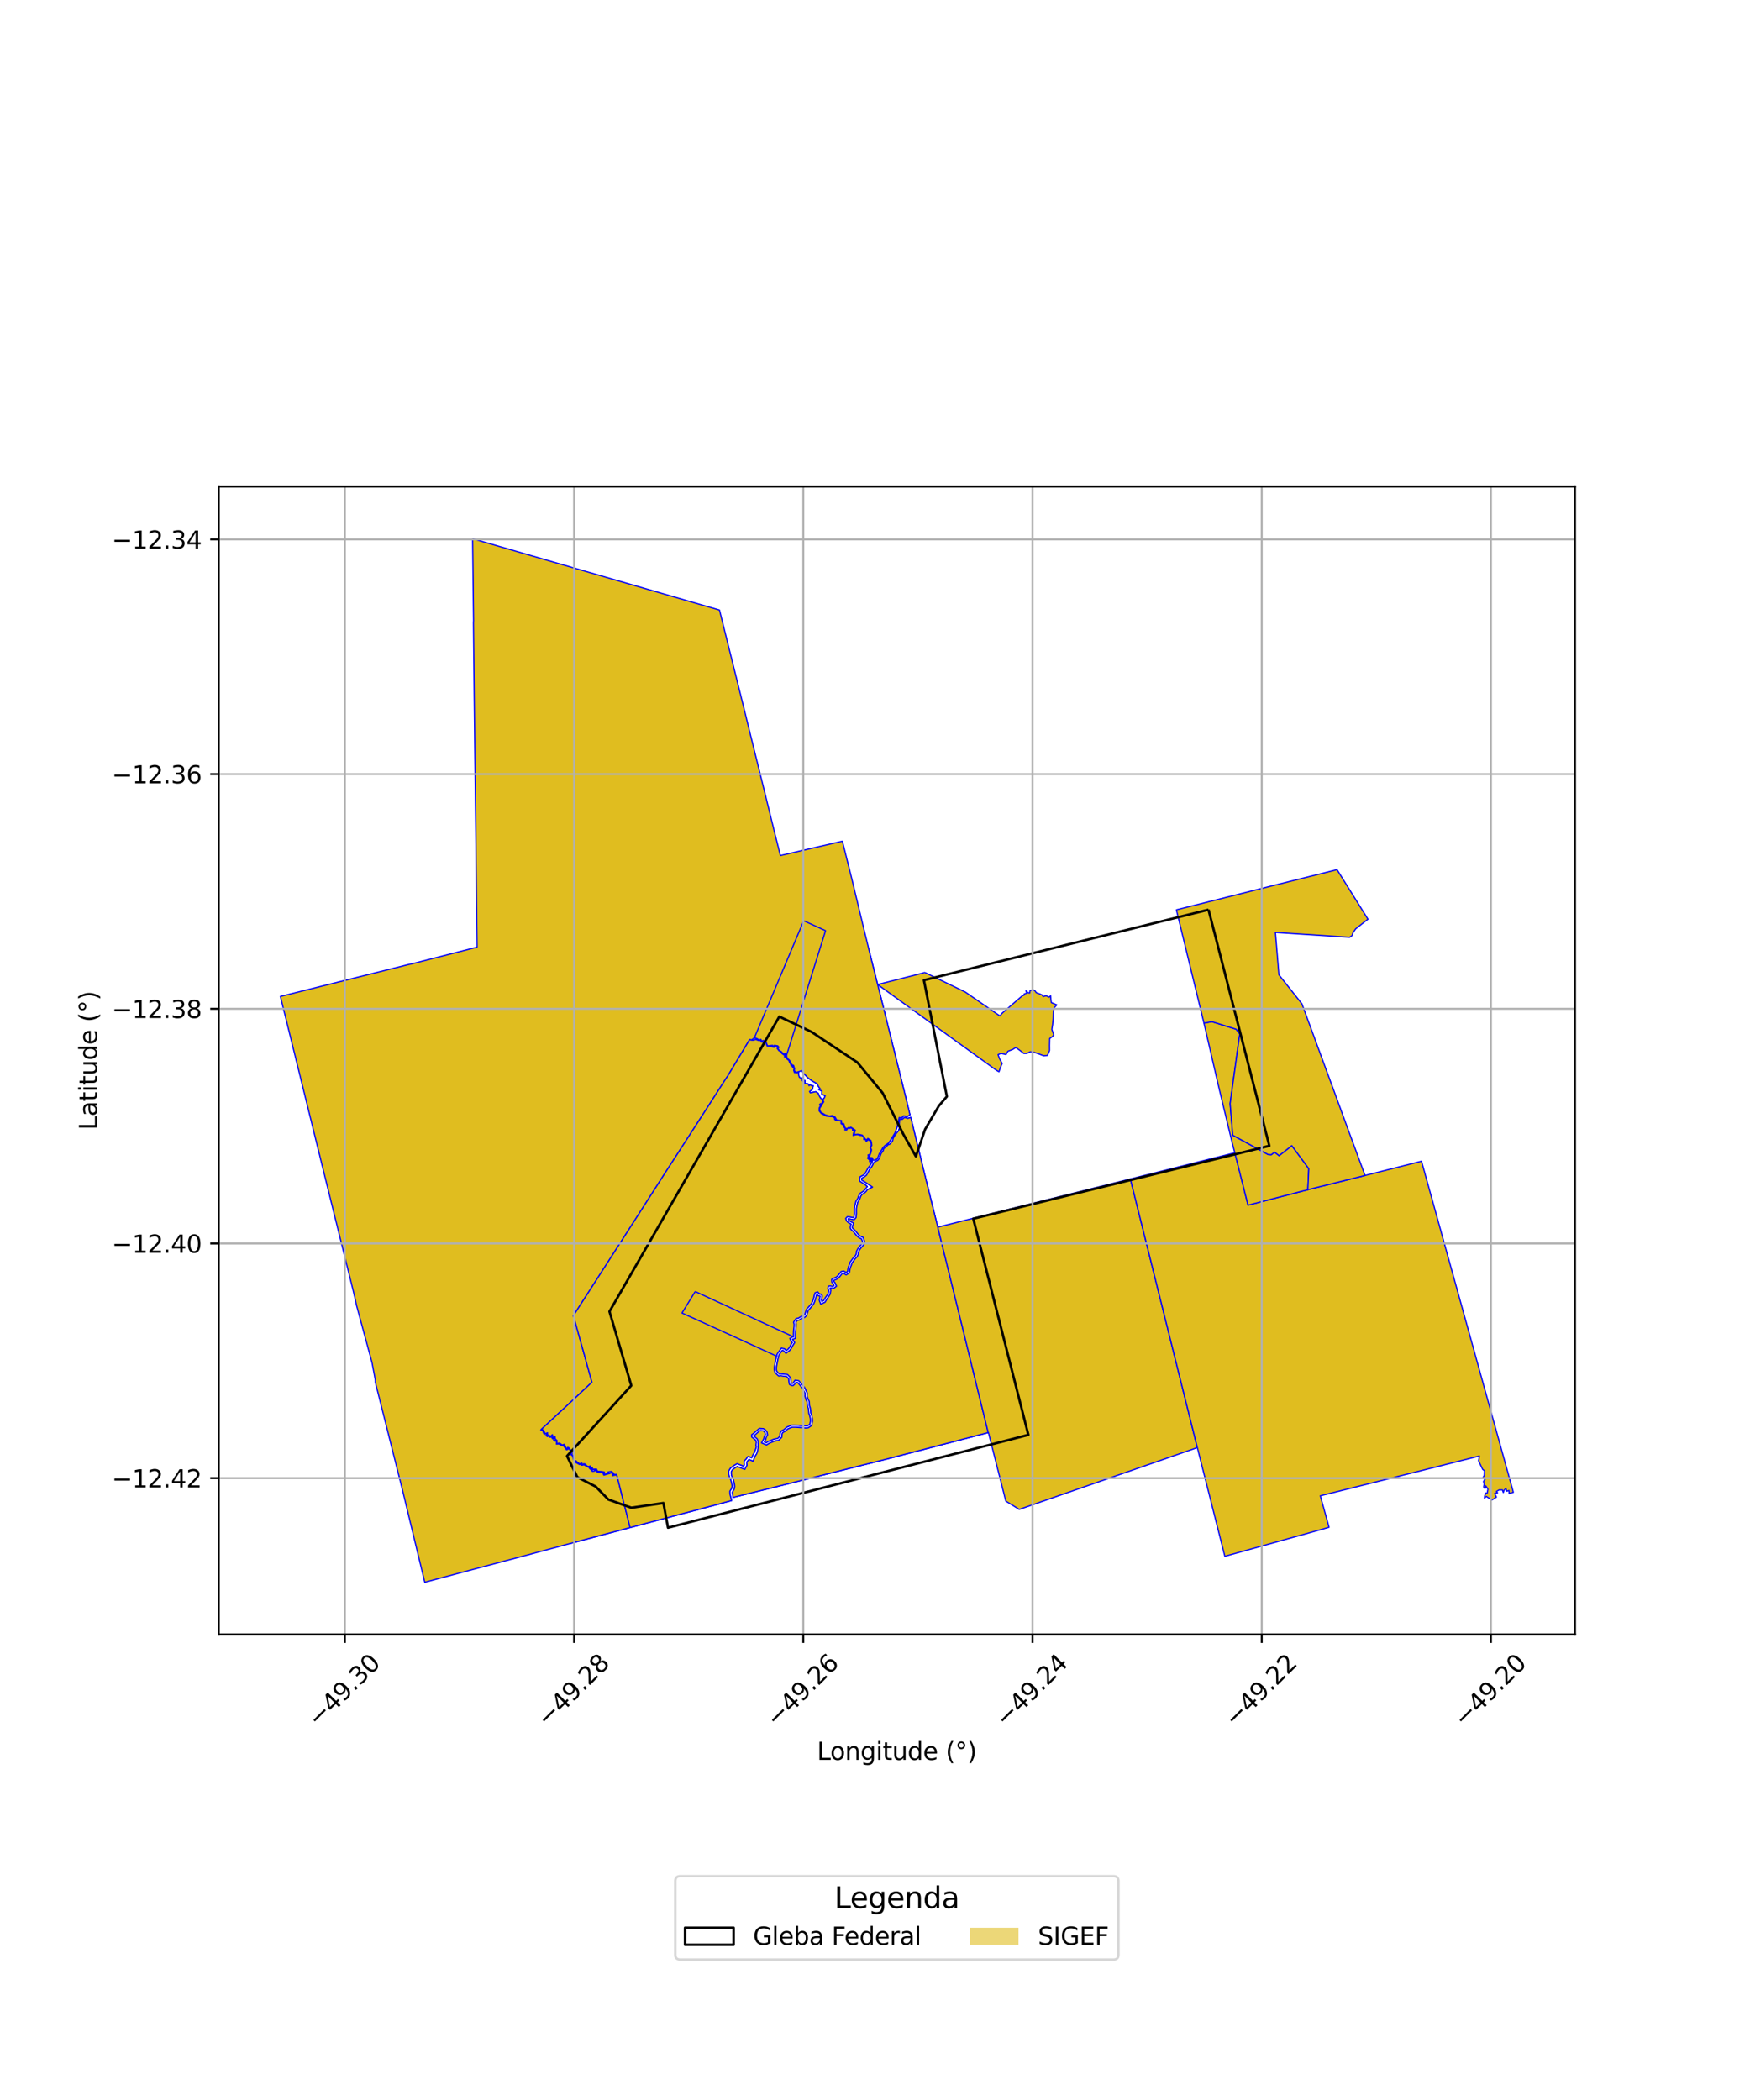<?xml version="1.0" encoding="utf-8" standalone="no"?>
<!DOCTYPE svg PUBLIC "-//W3C//DTD SVG 1.1//EN"
  "http://www.w3.org/Graphics/SVG/1.1/DTD/svg11.dtd">
<svg xmlns:xlink="http://www.w3.org/1999/xlink" width="720pt" height="864pt" viewBox="0 0 720 864" xmlns="http://www.w3.org/2000/svg" version="1.1">
 <defs>
  <style type="text/css">*{stroke-linejoin: round; stroke-linecap: butt}</style>
 </defs>
 <g id="figure_1">
  <g id="patch_1">
   <path d="M 0 864 
L 720 864 
L 720 0 
L 0 0 
z
" style="fill: #ffffff"/>
  </g>
  <g id="axes_1">
   <g id="patch_2">
    <path d="M 90 672.457 
L 648 672.457 
L 648 200.183 
L 90 200.183 
z
" style="fill: #ffffff"/>
   </g>
   <g id="PatchCollection_1">
    <path d="M 218.923 583.923 
L 219.879 584.507 
L 219.89 585.201 
L 220.526 585.91 
L 220.83 586.92 
L 221.913 587.878 
L 222.482 588.394 
L 223.288 588.5 
L 223.611 589.564 
L 223.946 590.041 
L 224.996 589.744 
L 224.682 590.669 
L 225.245 591.059 
L 225.922 590.68 
L 226.193 591.324 
L 226.875 591.171 
L 227.353 591.974 
L 227.749 591.985 
L 228.271 591.475 
L 227.817 592.616 
L 228.167 592.899 
L 228.581 592.523 
L 229.046 593.518 
L 228.928 594.128 
L 229.926 594.074 
L 231.299 594.849 
L 232.076 594.398 
L 231.934 594.99 
L 232.689 595.912 
L 233.081 596.462 
L 233.575 596.343 
L 233.67 595.867 
L 234.053 596.13 
L 234.399 634.41 
L 221.456 637.871 
L 218.923 583.923 
" clip-path="url(#p07ffba7a3c)" style="fill: #e0bd1f; stroke: #0000ff; stroke-width: 0.5"/>
    <path d="M 234.053 596.13 
L 234.5 596.431 
L 234.553 596.96 
L 234.771 597.601 
L 234.64 598.326 
L 235.53 598.898 
L 236.212 601.316 
L 238.423 602.554 
L 239.182 602.326 
L 239.15 602.725 
L 239.42 602.835 
L 240.282 602.654 
L 241.718 603.472 
L 242.145 603.624 
L 242.408 603.538 
L 242.454 604.068 
L 243.04 604.572 
L 243.345 604.419 
L 243.239 604.794 
L 243.728 605.351 
L 244.759 605.213 
L 244.466 604.627 
L 245.206 604.994 
L 245.456 605.186 
L 245.773 605.725 
L 246.127 605.535 
L 246.304 605.824 
L 247.015 605.83 
L 247.682 605.695 
L 247.986 605.906 
L 248.44 606.909 
L 250.455 606.333 
L 250.788 606.249 
L 251.503 605.944 
L 251.923 606.171 
L 251.911 606.422 
L 251.94 607.126 
L 252.977 606.93 
L 253.765 606.848 
L 259.233 628.476 
L 234.41 635.087 
L 234.399 634.41 
L 234.053 596.13 
" clip-path="url(#p07ffba7a3c)" style="fill: #e0bd1f; stroke: #0000ff; stroke-width: 0.5"/>
    <path d="M 293.576 584.127 
L 310.996 594.82 
L 311.149 595.338 
L 310.697 596.666 
L 310.362 597.619 
L 309.759 598.557 
L 309.255 599.763 
L 307.89 599.189 
L 307.452 599.466 
L 307.106 600.108 
L 306.574 600.687 
L 306.115 601.211 
L 306.245 602.618 
L 305.931 603.204 
L 303.267 602.17 
L 301.815 603.009 
L 300.586 603.929 
L 299.836 605.116 
L 299.781 606.286 
L 300.058 607.664 
L 300.677 608.934 
L 301.113 610.761 
L 301.196 611.554 
L 301.017 612.2 
L 301.021 612.35 
L 300.261 613.541 
L 300.299 614.678 
L 301.012 617.349 
L 293.268 619.454 
L 291.699 619.869 
L 259.233 628.476 
L 253.765 606.848 
L 254.038 607.796 
L 255.151 608.07 
L 255.521 608.586 
L 255.319 609.929 
L 256.622 609.585 
L 257.428 609.014 
L 258.069 609.386 
L 259.04 609.409 
L 259.133 609.058 
L 259.448 609.206 
L 260.958 609.683 
L 260.492 608.771 
L 261.33 609.593 
L 261.264 608.621 
L 261.511 609.426 
L 261.845 610.206 
L 262.375 610.93 
L 263.368 611.389 
L 263.432 612.234 
L 264.391 612.776 
L 264.833 613.387 
L 265.954 612.748 
L 266.642 612.595 
L 266.886 613.294 
L 267.324 613.263 
L 266.861 613.968 
L 268.16 613.801 
L 268.519 614.36 
L 268.907 614.235 
L 268.718 615.09 
L 270.494 614.585 
L 271.385 614.562 
L 273.011 614.947 
L 272.817 615.553 
L 273.833 615.401 
L 273.727 616.511 
L 273.863 616.834 
L 274.429 616.882 
L 274.258 617.564 
L 275.273 616.863 
L 275.218 617.734 
L 276.559 617.292 
L 276.732 617.84 
L 278.062 618.362 
L 278.935 617.63 
L 280.301 617.529 
L 281.447 617.325 
L 281.629 616.679 
L 287.251 588.947 
L 292.974 584.615 
L 293.576 584.127 
" clip-path="url(#p07ffba7a3c)" style="fill: #e0bd1f; stroke: #0000ff; stroke-width: 0.5"/>
    <path d="M 287.251 588.947 
L 281.629 616.679 
L 281.368 617.064 
L 280.269 617.312 
L 278.85 617.417 
L 278.022 618.112 
L 276.907 617.675 
L 276.7 617.017 
L 275.455 617.426 
L 275.521 616.381 
L 274.537 617.179 
L 275.135 616.346 
L 274.227 616.497 
L 274.92 616.138 
L 274.656 615.667 
L 273.969 616.252 
L 274.075 615.145 
L 273.139 615.284 
L 273.499 614.247 
L 272.877 614.691 
L 271.408 614.343 
L 270.461 614.368 
L 269.009 614.781 
L 269.201 613.912 
L 268.611 614.101 
L 268.268 613.567 
L 267.302 613.691 
L 267.748 613.014 
L 267.036 613.065 
L 266.783 612.34 
L 265.875 612.542 
L 264.894 613.101 
L 264.538 612.61 
L 263.639 612.1 
L 263.574 611.244 
L 262.516 610.755 
L 262.034 610.097 
L 261.714 609.349 
L 261.328 608.133 
L 260.824 608.381 
L 261.142 609.131 
L 260.667 608.524 
L 259.987 608.331 
L 260.514 609.314 
L 259.527 609.003 
L 258.99 608.749 
L 258.874 609.187 
L 258.13 609.169 
L 268.68 595.244 
L 274.4 598.718 
L 287.251 588.947 
" clip-path="url(#p07ffba7a3c)" style="fill: #e0bd1f; stroke: #0000ff; stroke-width: 0.5"/>
    <path d="M 252.05 585.166 
L 268.68 595.244 
L 258.13 609.169 
L 257.416 608.755 
L 256.529 609.384 
L 255.583 609.634 
L 255.749 608.531 
L 255.28 607.876 
L 254.156 607.609 
L 254.019 606.722 
L 253.703 606.618 
L 252.546 606.676 
L 252.097 606.891 
L 252.536 606.185 
L 251.554 605.395 
L 250.105 605.617 
L 250.432 606.085 
L 249.522 606.295 
L 248.54 606.74 
L 248.647 605.621 
L 247.67 605.442 
L 246.503 605.345 
L 245.95 605.352 
L 245.587 604.874 
L 245.439 604.453 
L 243.961 604.472 
L 243.657 604.902 
L 243.76 603.72 
L 243.011 604.386 
L 242.939 603.644 
L 242.882 603.143 
L 242.075 603.377 
L 241.458 603.134 
L 240.833 602.374 
L 240.182 602.232 
L 239.581 602.594 
L 239.421 601.937 
L 238.457 602.245 
L 237.544 601.55 
L 237.014 601.041 
L 252.05 585.166 
" clip-path="url(#p07ffba7a3c)" style="fill: #e0bd1f; stroke: #0000ff; stroke-width: 0.5"/>
    <path d="M 236.224 575.56 
L 252.05 585.166 
L 237.014 601.041 
L 236.189 600.987 
L 236.537 599.978 
L 235.36 598.429 
L 235.415 597.217 
L 234.818 596.679 
L 234.105 595.692 
L 233.583 595.457 
L 233.019 596.297 
L 232.634 595.093 
L 232.163 594.223 
L 231.296 594.517 
L 230.185 593.694 
L 229.067 593.941 
L 229.236 592.727 
L 228.457 592.002 
L 228.332 591.019 
L 227.621 591.927 
L 227.48 590.962 
L 227.281 590.26 
L 226.505 590.96 
L 225.692 590.425 
L 225.262 590.92 
L 225.297 589.498 
L 224.206 589.853 
L 223.947 589.023 
L 223.354 588.261 
L 222.683 588.126 
L 236.224 575.56 
" clip-path="url(#p07ffba7a3c)" style="fill: #e0bd1f; stroke: #0000ff; stroke-width: 0.5"/>
    <path d="M 271.99 568.761 
L 272.291 569.482 
L 272.768 569.616 
L 273.341 570.49 
L 274.089 570.096 
L 274.486 570.794 
L 275.671 571.585 
L 275.613 572.115 
L 274.586 573.166 
L 276.194 573.073 
L 276.549 572.915 
L 276.854 572.755 
L 277.688 573.471 
L 278.264 573.689 
L 278.526 574.668 
L 279.26 574.638 
L 279.464 573.916 
L 279.751 573.991 
L 279.873 574.746 
L 280.187 575.208 
L 279.184 575.852 
L 280.532 575.829 
L 280.915 576.429 
L 280.841 576.922 
L 281.621 577.669 
L 282.913 577.88 
L 283.803 577.677 
L 284.061 578.24 
L 284.404 579.26 
L 285.256 578.169 
L 286.236 578.013 
L 287.27 578.434 
L 288.44 579.084 
L 288.879 580.07 
L 290.036 579.821 
L 290.619 580.635 
L 289.062 581.54 
L 290.682 581.428 
L 290.75 582.353 
L 291.64 582.714 
L 291.776 582.366 
L 291.986 582.62 
L 292.108 583.66 
L 292.621 583.26 
L 292.421 583.92 
L 274.348 597.662 
L 258.573 588.101 
L 271.242 569.03 
L 271.32 569.567 
L 271.99 568.761 
" clip-path="url(#p07ffba7a3c)" style="fill: #e0bd1f; stroke: #0000ff; stroke-width: 0.5"/>
    <path d="M 241.776 559.152 
L 242.899 559.397 
L 242.843 560.452 
L 244.077 560.627 
L 244.17 561.314 
L 245.396 561.991 
L 246.252 562.691 
L 247.123 562.305 
L 247.947 562.724 
L 249.011 563.045 
L 249.399 563.361 
L 249.655 563.924 
L 250.744 564.092 
L 251.761 564.395 
L 252.891 564.654 
L 253.993 565.192 
L 255.337 565.047 
L 256.131 565.519 
L 256.734 564.843 
L 257.924 565.79 
L 258.283 565.14 
L 258.636 565.463 
L 259.084 564.701 
L 260.067 564.997 
L 261.078 564.156 
L 261.849 564.83 
L 262.741 564.645 
L 263.116 565.932 
L 264.248 566.043 
L 264.073 565.377 
L 264.676 565.066 
L 265.646 565.494 
L 265.91 565.6 
L 266.09 566.017 
L 266.624 567.128 
L 267.696 567.475 
L 268.711 567.409 
L 269.352 568.318 
L 270.588 568.295 
L 271.326 568.373 
L 271.242 569.03 
L 258.573 588.101 
L 237.666 575.418 
L 244.506 569.018 
L 241.776 559.152 
" clip-path="url(#p07ffba7a3c)" style="fill: #e0bd1f; stroke: #0000ff; stroke-width: 0.5"/>
    <path d="M 290.97 545.892 
L 300.434 550.182 
L 296.019 581.174 
L 293.013 583.438 
L 292.862 582.634 
L 292.272 583.201 
L 292.193 582.53 
L 291.708 581.943 
L 291.518 582.43 
L 290.956 582.202 
L 290.882 581.196 
L 289.981 581.258 
L 290.935 580.703 
L 290.129 579.578 
L 289.006 579.82 
L 288.608 578.929 
L 287.363 578.236 
L 286.261 577.788 
L 285.138 577.967 
L 284.481 578.808 
L 284.263 578.16 
L 283.926 577.425 
L 282.906 577.658 
L 281.722 577.464 
L 281.073 576.842 
L 281.142 576.38 
L 280.649 575.609 
L 279.947 575.621 
L 280.492 575.27 
L 280.079 574.663 
L 279.942 573.816 
L 279.313 573.65 
L 279.095 574.426 
L 278.69 574.443 
L 278.444 573.525 
L 277.8 573.281 
L 276.884 572.494 
L 276.455 572.718 
L 290.97 545.892 
" clip-path="url(#p07ffba7a3c)" style="fill: #e0bd1f; stroke: #0000ff; stroke-width: 0.5"/>
    <path d="M 279.36 540.633 
L 290.97 545.892 
L 276.455 572.718 
L 276.143 572.858 
L 275.135 572.916 
L 275.82 572.214 
L 275.901 571.477 
L 274.648 570.641 
L 274.173 569.806 
L 273.414 570.205 
L 272.905 569.428 
L 272.451 569.3 
L 272.042 568.321 
L 271.511 569.047 
L 271.553 568.177 
L 270.597 568.077 
L 269.463 568.098 
L 268.818 567.184 
L 267.723 567.255 
L 266.779 566.949 
L 266.288 565.926 
L 266.111 565.444 
L 279.36 540.633 
" clip-path="url(#p07ffba7a3c)" style="fill: #e0bd1f; stroke: #0000ff; stroke-width: 0.5"/>
    <path d="M 278.729 518.857 
L 289.057 524.604 
L 279.36 540.633 
L 266.111 565.444 
L 265.73 565.292 
L 264.669 564.824 
L 263.818 565.263 
L 263.959 565.796 
L 263.282 565.729 
L 262.893 564.391 
L 261.91 564.594 
L 261.081 563.871 
L 260.019 564.754 
L 258.984 564.442 
L 258.585 565.121 
L 258.227 564.793 
L 257.858 565.46 
L 256.686 564.539 
L 278.729 518.857 
" clip-path="url(#p07ffba7a3c)" style="fill: #e0bd1f; stroke: #0000ff; stroke-width: 0.5"/>
    <path d="M 270.621 514.359 
L 278.729 518.857 
L 256.686 564.539 
L 256.089 565.241 
L 255.385 564.822 
L 254.032 564.968 
L 252.963 564.447 
L 251.816 564.184 
L 250.791 563.878 
L 249.803 563.727 
L 249.561 563.214 
L 255.132 550.318 
L 253.545 549.624 
L 255.838 544.305 
L 257.428 545.002 
L 270.621 514.359 
" clip-path="url(#p07ffba7a3c)" style="fill: #e0bd1f; stroke: #0000ff; stroke-width: 0.5"/>
    <path d="M 261.586 509.357 
L 270.621 514.359 
L 257.428 545.002 
L 255.838 544.305 
L 253.545 549.624 
L 255.132 550.318 
L 249.561 563.214 
L 249.114 562.849 
L 248.028 562.521 
L 247.129 562.064 
L 246.286 562.438 
L 245.518 561.809 
L 244.37 561.176 
L 244.27 560.434 
L 261.586 509.357 
" clip-path="url(#p07ffba7a3c)" style="fill: #e0bd1f; stroke: #0000ff; stroke-width: 0.5"/>
    <path d="M 257.833 507.255 
L 261.586 509.357 
L 244.27 560.434 
L 243.07 560.264 
L 243.125 559.218 
L 241.979 558.999 
L 241.557 558.857 
L 236.541 540.344 
L 242.683 530.797 
L 255.966 510.148 
L 257.833 507.255 
" clip-path="url(#p07ffba7a3c)" style="fill: #e0bd1f; stroke: #0000ff; stroke-width: 0.5"/>
    <path d="M 291.1 486.375 
L 291.63 487.443 
L 292.912 487.927 
L 293.413 488.578 
L 294.163 487.253 
L 294.476 486.467 
L 294.487 487.977 
L 295.685 488.236 
L 296.317 489.01 
L 297.09 489.146 
L 297.166 489.82 
L 297.984 489.681 
L 298.836 490.188 
L 299.312 489.846 
L 300.016 490.67 
L 300.466 489.741 
L 300.065 488.945 
L 303.235 488.966 
L 303.08 490.123 
L 303.326 490.755 
L 303.97 490.714 
L 304.15 490.174 
L 304.591 489.669 
L 304.628 490.679 
L 304.247 490.815 
L 304.256 491.467 
L 305.685 491.798 
L 303.493 500.674 
L 289.52 523.831 
L 274.981 515.775 
L 290.643 486.409 
L 291.1 486.375 
" clip-path="url(#p07ffba7a3c)" style="fill: #e0bd1f; stroke: #0000ff; stroke-width: 0.5"/>
    <path d="M 279.013 478.69 
L 279.425 479.953 
L 280.37 480.11 
L 280.178 481.186 
L 280.792 481.45 
L 281.403 480.961 
L 282.426 481.713 
L 283.314 481.189 
L 283.529 481.866 
L 282.861 482.198 
L 283.353 483.089 
L 284.235 483.212 
L 284.496 483.893 
L 284.407 484.66 
L 285.161 485.641 
L 285.912 485.269 
L 285.755 486.159 
L 286.069 487.262 
L 286.966 487.565 
L 287.794 486.641 
L 287.401 485.802 
L 287.418 484.935 
L 288.138 485.754 
L 289.121 485.973 
L 289.543 486.758 
L 290.643 486.409 
L 274.981 515.775 
L 258.307 506.519 
L 275.307 479.996 
L 275.375 481.34 
L 276.542 481.151 
L 276.322 480.268 
L 276.602 479.286 
L 276.783 478.921 
L 277.035 480.046 
L 278.264 479.703 
L 278.434 478.761 
L 279.013 478.69 
" clip-path="url(#p07ffba7a3c)" style="fill: #e0bd1f; stroke: #0000ff; stroke-width: 0.5"/>
    <path d="M 291.712 521.853 
L 331.112 540.807 
L 330.458 541.404 
L 329.29 541.792 
L 328.518 542.277 
L 327.516 542.484 
L 327.045 543.092 
L 326.475 544.029 
L 326.711 544.713 
L 326.677 545.89 
L 326.543 546.895 
L 326.464 547.688 
L 326.423 549.012 
L 326.423 549.994 
L 286.027 531.366 
L 291.712 521.853 
" clip-path="url(#p07ffba7a3c)" style="fill: #e0bd1f; stroke: #0000ff; stroke-width: 0.5"/>
    <path d="M 305.942 449.704 
L 314.714 455.444 
L 306.051 490.469 
L 304.471 491.292 
L 304.466 490.968 
L 304.851 490.831 
L 304.787 489.113 
L 303.959 490.063 
L 303.811 490.506 
L 303.47 490.527 
L 303.303 490.096 
L 303.483 488.749 
L 299.71 488.725 
L 300.224 489.743 
L 299.966 490.277 
L 299.347 489.552 
L 298.825 489.928 
L 298.026 489.453 
L 297.356 489.567 
L 297.288 488.958 
L 296.434 488.809 
L 295.805 488.038 
L 294.703 487.8 
L 294.685 485.356 
L 293.967 487.158 
L 293.385 488.186 
L 293.046 487.744 
L 291.786 487.27 
L 291.229 486.147 
L 290.834 486.038 
L 305.942 449.704 
" clip-path="url(#p07ffba7a3c)" style="fill: #e0bd1f; stroke: #0000ff; stroke-width: 0.5"/>
    <path d="M 296.355 514.159 
L 335.181 532.344 
L 334.998 532.897 
L 334.76 534.034 
L 334.417 535.13 
L 333.973 536.135 
L 333.232 537.071 
L 332.521 537.894 
L 331.851 538.566 
L 331.422 539.782 
L 331.112 540.807 
L 291.712 521.853 
L 296.355 514.159 
" clip-path="url(#p07ffba7a3c)" style="fill: #e0bd1f; stroke: #0000ff; stroke-width: 0.5"/>
    <path d="M 297.636 575.875 
L 332.073 576.869 
L 332.188 578.389 
L 332.535 579.44 
L 332.672 580.399 
L 332.767 581.592 
L 333.095 582.39 
L 333.391 583.736 
L 333.42 584.705 
L 333.15 585.968 
L 332.247 586.593 
L 331.492 586.67 
L 330.582 586.543 
L 329.286 586.486 
L 328.254 586.389 
L 327.243 586.32 
L 325.844 586.315 
L 324.716 586.738 
L 323.67 587.171 
L 322.487 588.207 
L 321.542 588.65 
L 320.966 589.538 
L 320.828 590.947 
L 319.946 591.806 
L 318.414 592.085 
L 317.335 592.519 
L 316.188 592.962 
L 315.289 593.55 
L 314.509 593.226 
L 315.039 592.266 
L 315.289 591.241 
L 315.848 590.342 
L 315.611 589.213 
L 314.959 588.291 
L 314.087 587.784 
L 312.443 587.671 
L 311.221 588.675 
L 310.353 589.479 
L 309.213 590.301 
L 309.24 591.226 
L 309.981 591.807 
L 310.851 592.529 
L 311.178 593.398 
L 311.09 593.864 
L 310.996 594.82 
L 293.576 584.127 
L 296.831 581.647 
L 297.636 575.875 
" clip-path="url(#p07ffba7a3c)" style="fill: #e0bd1f; stroke: #0000ff; stroke-width: 0.5"/>
    <path d="M 299.815 508.448 
L 342.631 526.094 
L 342.165 526.367 
L 342.226 527.541 
L 342.828 528.214 
L 343.117 528.895 
L 342.669 529.245 
L 341.632 529.066 
L 340.896 529.129 
L 340.567 529.913 
L 340.941 530.978 
L 340.757 532.097 
L 340.114 533.105 
L 339.506 533.949 
L 338.88 535.069 
L 338.157 535.416 
L 337.923 534.803 
L 338.211 533.787 
L 338.303 533.093 
L 337.882 532.443 
L 337.08 532.316 
L 336.468 531.509 
L 335.313 531.889 
L 335.181 532.344 
L 296.355 514.159 
L 299.815 508.448 
" clip-path="url(#p07ffba7a3c)" style="fill: #e0bd1f; stroke: #0000ff; stroke-width: 0.5"/>
    <path d="M 301.383 549.653 
L 319.509 557.957 
L 319.344 558.526 
L 319.07 559.729 
L 318.855 560.949 
L 318.592 562.366 
L 318.573 563.524 
L 318.758 564.502 
L 319.542 565.406 
L 320.369 566.154 
L 321.157 566.028 
L 322.485 566.216 
L 323.606 566.321 
L 324.44 567.201 
L 324.547 568.376 
L 324.771 569.607 
L 325.63 570.07 
L 326.329 570.099 
L 327.016 569.435 
L 327.503 568.763 
L 328.197 568.864 
L 328.906 569.637 
L 329.517 570.448 
L 330.236 571.174 
L 330.765 572.291 
L 331.28 573.371 
L 331.181 574.407 
L 331.573 575.775 
L 332.073 576.869 
L 297.636 575.875 
L 301.383 549.653 
" clip-path="url(#p07ffba7a3c)" style="fill: #e0bd1f; stroke: #0000ff; stroke-width: 0.5"/>
    <path d="M 310.995 427.688 
L 312.376 428.18 
L 312.812 427.86 
L 313.264 428.699 
L 314.074 428.683 
L 314.812 428.436 
L 315.308 429.635 
L 315.62 430.322 
L 316.847 430.5 
L 318.561 430.871 
L 318.706 430.24 
L 319.968 430.535 
L 320.286 430.917 
L 319.715 431.294 
L 320.468 432.279 
L 321.29 432.74 
L 321.707 433.453 
L 322.593 434.077 
L 323.225 433.68 
L 323.238 433.983 
L 322.705 434.778 
L 323.146 434.904 
L 323.395 434.591 
L 323.711 435.642 
L 324.61 436.335 
L 324.751 436.899 
L 325.227 437.716 
L 315.705 455.05 
L 306.288 448.875 
L 299.279 442.905 
L 308.351 427.829 
L 309.741 427.982 
L 310.995 427.688 
" clip-path="url(#p07ffba7a3c)" style="fill: #e0bd1f; stroke: #0000ff; stroke-width: 0.5"/>
    <path d="M 304.297 501.01 
L 331.264 513.783 
L 352.611 514.362 
L 352.348 514.857 
L 352.296 515.814 
L 351.9 516.609 
L 351.142 517.365 
L 350.449 518.314 
L 349.636 519.453 
L 349.546 520.07 
L 349.077 521.144 
L 348.871 522.013 
L 348.674 523.13 
L 348.124 523.505 
L 347.135 522.93 
L 346.047 523.129 
L 345.39 523.993 
L 344.824 524.701 
L 344.046 525.435 
L 342.93 525.894 
L 342.631 526.094 
L 299.815 508.448 
L 304.297 501.01 
" clip-path="url(#p07ffba7a3c)" style="fill: #e0bd1f; stroke: #0000ff; stroke-width: 0.5"/>
    <path d="M 372.142 459.741 
L 373.489 460.153 
L 374.711 459.733 
L 380.639 484 
L 385.828 504.886 
L 396.465 548.095 
L 406.576 589.418 
L 364.512 600.369 
L 322.147 610.986 
L 301.59 616.074 
L 301.378 614.516 
L 301.356 613.844 
L 302.113 612.658 
L 302.105 612.336 
L 302.295 611.647 
L 302.184 610.576 
L 301.703 608.562 
L 301.092 607.31 
L 300.87 606.202 
L 300.905 605.457 
L 301.393 604.684 
L 302.41 603.923 
L 303.359 603.374 
L 306.432 604.567 
L 307.355 602.846 
L 307.237 601.579 
L 308.14 600.477 
L 309.836 601.19 
L 310.721 599.069 
L 311.342 598.104 
L 311.721 597.024 
L 311.948 595.141 
L 311.953 593.969 
L 312.076 593.32 
L 311.581 592.003 
L 310.075 590.752 
L 310.901 590.157 
L 311.789 589.334 
L 312.726 588.565 
L 313.827 588.641 
L 314.361 588.952 
L 314.8 589.572 
L 314.927 590.178 
L 314.479 590.898 
L 314.225 591.944 
L 313.277 593.66 
L 315.38 594.532 
L 316.584 593.743 
L 317.651 593.332 
L 318.655 592.929 
L 320.36 592.617 
L 321.66 591.351 
L 321.809 589.837 
L 322.133 589.336 
L 322.964 588.946 
L 324.132 587.924 
L 325.032 587.551 
L 325.999 587.188 
L 327.212 587.192 
L 328.184 587.26 
L 329.227 587.357 
L 330.504 587.413 
L 331.476 587.549 
L 332.555 587.438 
L 333.926 586.492 
L 334.29 584.785 
L 334.256 583.628 
L 333.926 582.127 
L 333.621 581.385 
L 333.535 580.302 
L 333.382 579.239 
L 333.049 578.228 
L 332.973 576.647 
L 332.384 575.457 
L 332.06 574.325 
L 332.167 573.212 
L 331.548 571.914 
L 330.955 570.664 
L 330.173 569.874 
L 329.572 569.076 
L 328.625 568.045 
L 327.109 567.824 
L 326.36 568.859 
L 325.995 569.212 
L 325.864 569.206 
L 325.549 569.036 
L 325.408 568.257 
L 325.276 566.818 
L 324.01 565.482 
L 322.585 565.349 
L 321.15 565.145 
L 320.641 565.226 
L 320.161 564.792 
L 319.566 564.106 
L 319.441 563.449 
L 319.458 562.454 
L 319.708 561.105 
L 319.92 559.903 
L 320.184 558.746 
L 320.356 558.151 
L 320.443 557.621 
L 320.92 556.872 
L 321.535 556.02 
L 321.855 555.609 
L 322.35 555.709 
L 323.37 556.838 
L 324.903 555.632 
L 325.641 554.668 
L 326.006 553.886 
L 326.995 552.354 
L 326.072 551.04 
L 327.291 550.651 
L 327.291 549.026 
L 327.33 547.745 
L 327.404 546.997 
L 327.543 545.961 
L 327.582 544.578 
L 327.429 544.133 
L 327.759 543.59 
L 328.003 543.275 
L 328.845 543.1 
L 329.661 542.588 
L 330.905 542.175 
L 331.872 541.292 
L 332.246 540.055 
L 332.602 539.045 
L 333.155 538.49 
L 333.899 537.63 
L 334.721 536.591 
L 335.229 535.44 
L 335.6 534.255 
L 335.837 533.125 
L 336.1 532.533 
L 336.601 533.123 
L 337.396 533.247 
L 337.359 533.609 
L 337.01 534.844 
L 337.683 536.61 
L 339.501 535.738 
L 340.237 534.421 
L 340.831 533.598 
L 341.583 532.417 
L 341.834 530.899 
L 341.525 529.936 
L 342.899 530.171 
L 344.177 529.171 
L 343.569 527.738 
L 343.076 527.187 
L 343.058 526.854 
L 343.338 526.67 
L 344.523 526.182 
L 345.461 525.295 
L 346.072 524.531 
L 346.531 523.927 
L 346.977 523.846 
L 348.159 524.533 
L 349.464 523.647 
L 349.721 522.19 
L 349.902 521.423 
L 350.387 520.313 
L 350.463 519.79 
L 351.151 518.827 
L 351.801 517.937 
L 352.611 517.128 
L 353.152 516.043 
L 353.203 515.098 
L 353.386 514.756 
L 353.552 514.401 
L 354.164 513.542 
L 354.832 512.757 
L 355.851 511.559 
L 355.611 510.38 
L 355.113 509.068 
L 353.975 508.556 
L 353.322 508.083 
L 352.642 507.247 
L 351.736 506.13 
L 350.893 505.395 
L 350.649 504.988 
L 350.731 504.608 
L 351.217 503.206 
L 349.515 502.319 
L 349.03 501.837 
L 348.971 501.458 
L 349.485 501.515 
L 351.368 501.879 
L 352.236 500.936 
L 352.39 499.219 
L 352.373 498.333 
L 352.384 497.237 
L 352.533 496.337 
L 352.926 494.623 
L 353.709 493.411 
L 354.098 492.282 
L 354.592 491.512 
L 355.502 490.934 
L 356.286 490.272 
L 356.858 489.493 
L 359.001 488.404 
L 356.386 486.632 
L 355.258 485.956 
L 354.534 485.481 
L 354.476 485.049 
L 354.595 484.736 
L 355.549 484.258 
L 356.525 483.481 
L 357.885 480.981 
L 358.616 480.091 
L 359.154 479.167 
L 359.394 478.496 
L 360.264 477.8 
L 361.154 477.407 
L 361.798 476.627 
L 362.117 475.662 
L 362.561 474.532 
L 363.318 473.531 
L 363.657 472.516 
L 364.619 471.804 
L 365.312 471.03 
L 366.247 470.671 
L 367.258 469.408 
L 367.484 468.326 
L 368.081 467.31 
L 368.763 466.347 
L 369.692 465.211 
L 370.075 464.052 
L 369.884 463.342 
L 370.035 461.894 
L 370.135 460.584 
L 371.249 460.515 
L 372.142 459.741 
" clip-path="url(#p07ffba7a3c)" style="fill: #e0bd1f; stroke: #0000ff; stroke-width: 0.5"/>
    <path d="M 372.142 459.741 
L 373.489 460.153 
L 374.711 459.733 
L 380.639 484 
L 385.828 504.886 
L 396.465 548.095 
L 406.576 589.418 
L 364.512 600.369 
L 322.147 610.986 
L 301.59 616.074 
L 301.378 614.516 
L 301.356 613.844 
L 302.113 612.658 
L 302.105 612.336 
L 302.295 611.647 
L 302.184 610.576 
L 301.703 608.562 
L 301.092 607.31 
L 300.87 606.202 
L 300.905 605.457 
L 301.393 604.684 
L 302.41 603.923 
L 303.359 603.374 
L 306.432 604.567 
L 307.355 602.846 
L 307.237 601.579 
L 308.14 600.477 
L 309.836 601.19 
L 310.721 599.069 
L 311.342 598.104 
L 311.721 597.024 
L 311.948 595.141 
L 311.953 593.969 
L 312.076 593.32 
L 311.581 592.003 
L 310.075 590.752 
L 310.901 590.157 
L 311.789 589.334 
L 312.726 588.565 
L 313.827 588.641 
L 314.361 588.952 
L 314.8 589.572 
L 314.927 590.178 
L 314.479 590.898 
L 314.225 591.944 
L 313.277 593.66 
L 315.38 594.532 
L 316.584 593.743 
L 317.651 593.332 
L 318.655 592.929 
L 320.36 592.617 
L 321.66 591.351 
L 321.809 589.837 
L 322.133 589.336 
L 322.964 588.946 
L 324.132 587.924 
L 325.032 587.551 
L 325.999 587.188 
L 327.212 587.192 
L 328.184 587.26 
L 329.227 587.357 
L 330.504 587.413 
L 331.476 587.549 
L 332.555 587.438 
L 333.926 586.492 
L 334.29 584.785 
L 334.256 583.628 
L 333.926 582.127 
L 333.621 581.385 
L 333.535 580.302 
L 333.382 579.239 
L 333.049 578.228 
L 332.973 576.647 
L 332.384 575.457 
L 332.06 574.325 
L 332.167 573.212 
L 331.548 571.914 
L 330.955 570.664 
L 330.173 569.874 
L 329.572 569.076 
L 328.625 568.045 
L 327.109 567.824 
L 326.36 568.859 
L 325.995 569.212 
L 325.864 569.206 
L 325.549 569.036 
L 325.408 568.257 
L 325.276 566.818 
L 324.01 565.482 
L 322.585 565.349 
L 321.15 565.145 
L 320.641 565.226 
L 320.161 564.792 
L 319.566 564.106 
L 319.441 563.449 
L 319.458 562.454 
L 319.708 561.105 
L 319.92 559.903 
L 320.184 558.746 
L 320.356 558.151 
L 320.443 557.621 
L 320.92 556.872 
L 321.535 556.02 
L 321.855 555.609 
L 322.35 555.709 
L 323.37 556.838 
L 324.903 555.632 
L 325.641 554.668 
L 326.006 553.886 
L 326.995 552.354 
L 326.072 551.04 
L 327.291 550.651 
L 327.291 549.026 
L 327.33 547.745 
L 327.404 546.997 
L 327.543 545.961 
L 327.582 544.578 
L 327.429 544.133 
L 327.759 543.59 
L 328.003 543.275 
L 328.845 543.1 
L 329.661 542.588 
L 330.905 542.175 
L 331.872 541.292 
L 332.246 540.055 
L 332.602 539.045 
L 333.155 538.49 
L 333.899 537.63 
L 334.721 536.591 
L 335.229 535.44 
L 335.6 534.255 
L 335.837 533.125 
L 336.1 532.533 
L 336.601 533.123 
L 337.396 533.247 
L 337.359 533.609 
L 337.01 534.844 
L 337.683 536.61 
L 339.501 535.738 
L 340.237 534.421 
L 340.831 533.598 
L 341.583 532.417 
L 341.834 530.899 
L 341.525 529.936 
L 342.899 530.171 
L 344.177 529.171 
L 343.569 527.738 
L 343.076 527.187 
L 343.058 526.854 
L 343.338 526.67 
L 344.523 526.182 
L 345.461 525.295 
L 346.072 524.531 
L 346.531 523.927 
L 346.977 523.846 
L 348.159 524.533 
L 349.464 523.647 
L 349.721 522.19 
L 349.902 521.423 
L 350.387 520.313 
L 350.463 519.79 
L 351.151 518.827 
L 351.801 517.937 
L 352.611 517.128 
L 353.152 516.043 
L 353.203 515.098 
L 353.386 514.756 
L 353.552 514.401 
L 354.164 513.542 
L 354.832 512.757 
L 355.851 511.559 
L 355.611 510.38 
L 355.113 509.068 
L 353.975 508.556 
L 353.322 508.083 
L 352.642 507.247 
L 351.736 506.13 
L 350.893 505.395 
L 350.649 504.988 
L 350.731 504.608 
L 351.217 503.206 
L 349.515 502.319 
L 349.03 501.837 
L 348.971 501.458 
L 349.485 501.515 
L 351.368 501.879 
L 352.236 500.936 
L 352.39 499.219 
L 352.373 498.333 
L 352.384 497.237 
L 352.533 496.337 
L 352.926 494.623 
L 353.709 493.411 
L 354.098 492.282 
L 354.592 491.512 
L 355.502 490.934 
L 356.286 490.272 
L 356.858 489.493 
L 359.001 488.404 
L 356.386 486.632 
L 355.258 485.956 
L 354.534 485.481 
L 354.476 485.049 
L 354.595 484.736 
L 355.549 484.258 
L 356.525 483.481 
L 357.885 480.981 
L 358.616 480.091 
L 359.154 479.167 
L 359.394 478.496 
L 360.264 477.8 
L 361.154 477.407 
L 361.798 476.627 
L 362.117 475.662 
L 362.561 474.532 
L 363.318 473.531 
L 363.657 472.516 
L 364.619 471.804 
L 365.312 471.03 
L 366.247 470.671 
L 367.258 469.408 
L 367.484 468.326 
L 368.081 467.31 
L 368.763 466.347 
L 369.692 465.211 
L 370.075 464.052 
L 369.884 463.342 
L 370.035 461.894 
L 370.135 460.584 
L 371.249 460.515 
L 372.142 459.741 
" clip-path="url(#p07ffba7a3c)" style="fill: #e0bd1f; stroke: #0000ff; stroke-width: 0.5"/>
    <path d="M 306.489 492.21 
L 307.107 492.81 
L 307.897 492.703 
L 308.728 493.684 
L 309.048 494.866 
L 309.466 495.554 
L 308.715 496.074 
L 310.146 496.393 
L 310.323 495.744 
L 311.271 495.67 
L 311.83 495.453 
L 312.614 495.348 
L 311.942 495.984 
L 311.464 496.53 
L 311.689 497.32 
L 312.173 497.26 
L 312.71 496.712 
L 312.489 497.416 
L 313.541 497.369 
L 314.428 496.897 
L 315.316 496.332 
L 316.057 496.409 
L 315.581 497.039 
L 315.674 497.807 
L 316.409 497.53 
L 315.743 498.882 
L 315.899 499.382 
L 317.082 499.678 
L 317.825 499.367 
L 318.375 500.116 
L 318.875 500.433 
L 320.163 500.042 
L 320.609 500.279 
L 319.755 500.713 
L 320.349 501.191 
L 321.611 501.163 
L 322.215 501.281 
L 321.532 502.132 
L 321.828 503.165 
L 322.836 502.721 
L 323.73 502.313 
L 323.734 503.544 
L 324.781 504.42 
L 324.908 503.605 
L 325.623 503.486 
L 325.909 504.051 
L 326.652 503.884 
L 327.708 503.38 
L 328.832 502.879 
L 329.396 503.564 
L 330.11 504.337 
L 330.499 503.731 
L 332.095 504.454 
L 332.832 505.185 
L 333.296 504.406 
L 334.131 504.417 
L 334.663 503.656 
L 335.277 502.557 
L 335.889 502.731 
L 336.936 502.344 
L 336.427 501.63 
L 336.343 501.028 
L 337.242 500.533 
L 338.617 500.454 
L 340.014 501.166 
L 340.889 502.033 
L 341.915 502.081 
L 343.324 502.498 
L 344.085 503.025 
L 345.188 502.923 
L 345.782 503.47 
L 346.355 504.385 
L 347.468 504.779 
L 349.772 505.084 
L 349.905 505.531 
L 350.257 505.996 
L 351.111 506.741 
L 351.971 507.799 
L 352.723 508.725 
L 353.541 509.316 
L 354.431 509.717 
L 354.776 510.625 
L 354.916 511.316 
L 354.173 512.19 
L 353.481 513.002 
L 352.802 513.957 
L 352.611 514.362 
L 331.264 513.783 
L 304.297 501.01 
L 306.489 492.21 
" clip-path="url(#p07ffba7a3c)" style="fill: #e0bd1f; stroke: #0000ff; stroke-width: 0.5"/>
    <path d="M 313.234 465.025 
L 319.947 468.635 
L 319.678 470.767 
L 319.557 472.136 
L 319.881 472.934 
L 319.897 474.14 
L 319.54 474.951 
L 319.199 475.756 
L 320.095 476.339 
L 320.87 477.032 
L 320.942 478.332 
L 321.9 478.932 
L 322.516 479.581 
L 323.519 480.751 
L 324.861 482.072 
L 324.879 483.455 
L 324.91 484.909 
L 325.715 486.252 
L 327.665 485.755 
L 327.967 485.849 
L 327.632 486.46 
L 327.098 487.862 
L 328.206 489.377 
L 329.625 490.104 
L 329.498 491.402 
L 328.875 492.345 
L 329.361 493.676 
L 330.047 494.879 
L 330.554 496.034 
L 331.449 497.572 
L 332.276 499.407 
L 331.782 500.662 
L 332.928 502.574 
L 334.226 502.396 
L 334.875 502.414 
L 334.479 503.54 
L 334.02 504.197 
L 333.174 504.186 
L 332.787 504.835 
L 332.219 504.271 
L 330.418 503.454 
L 330.079 503.983 
L 329.559 503.42 
L 328.895 502.612 
L 327.617 503.182 
L 326.581 503.676 
L 326.026 503.801 
L 325.744 503.244 
L 324.718 503.416 
L 324.626 504.007 
L 323.951 503.441 
L 323.946 501.975 
L 322.748 502.522 
L 321.967 502.865 
L 321.772 502.181 
L 322.611 501.136 
L 321.63 500.945 
L 320.423 500.971 
L 320.154 500.755 
L 321.081 500.284 
L 320.185 499.807 
L 318.907 500.196 
L 318.526 499.953 
L 317.898 499.1 
L 317.065 499.449 
L 316.069 499.2 
L 315.976 498.901 
L 316.846 497.133 
L 315.856 497.505 
L 315.807 497.101 
L 316.463 496.231 
L 315.264 496.107 
L 314.319 496.708 
L 313.483 497.153 
L 312.789 497.184 
L 313.188 495.914 
L 312.071 497.053 
L 311.846 497.081 
L 311.705 496.585 
L 312.098 496.136 
L 313.254 495.043 
L 311.776 495.24 
L 311.222 495.455 
L 310.154 495.538 
L 309.992 496.135 
L 309.249 495.97 
L 309.758 495.617 
L 309.25 494.779 
L 308.924 493.58 
L 307.985 492.47 
L 307.182 492.58 
L 306.939 490.38 
L 313.234 465.025 
" clip-path="url(#p07ffba7a3c)" style="fill: #e0bd1f; stroke: #0000ff; stroke-width: 0.5"/>
    <path d="M 315.705 455.05 
L 325.056 459.943 
L 320.425 467.902 
L 313.449 464.151 
L 315.705 455.05 
" clip-path="url(#p07ffba7a3c)" style="fill: #e0bd1f; stroke: #0000ff; stroke-width: 0.5"/>
    <path d="M 325.227 437.716 
L 325.597 438.57 
L 326.387 438.458 
L 326.098 439.011 
L 326.787 439.717 
L 326.524 440.254 
L 326.828 441.261 
L 327.97 441.404 
L 328.521 441.098 
L 328.55 442.167 
L 328.873 443.25 
L 329.768 443.704 
L 330.252 443.378 
L 330.416 444.124 
L 329.984 444.391 
L 330.318 444.922 
L 330.797 444.779 
L 331.146 444.517 
L 331.198 445.798 
L 331.873 445.78 
L 332.61 446.034 
L 332.866 446.714 
L 333.335 446.149 
L 333.66 446.617 
L 334.565 446.701 
L 334.226 448.211 
L 333.06 449.091 
L 333.394 449.62 
L 334.578 449.37 
L 335.622 449.158 
L 336.593 449.795 
L 337.168 451.11 
L 337.71 451.933 
L 338.228 452.22 
L 338.624 453.146 
L 338.281 453.481 
L 338.14 454.306 
L 337.593 454.052 
L 337.193 454.466 
L 337.521 455.076 
L 337.053 455.766 
L 337.017 457.063 
L 337.908 458.131 
L 338.841 458.57 
L 339.204 458.837 
L 330.196 473.068 
L 320.425 467.902 
L 325.056 459.943 
L 315.705 455.05 
L 325.227 437.716 
" clip-path="url(#p07ffba7a3c)" style="fill: #e0bd1f; stroke: #0000ff; stroke-width: 0.5"/>
    <path d="M 319.947 468.635 
L 344.474 481.709 
L 356.203 488.928 
L 355.649 489.67 
L 354.99 490.227 
L 353.967 490.876 
L 353.313 491.897 
L 352.924 493.025 
L 352.115 494.277 
L 351.682 496.168 
L 351.518 497.16 
L 351.505 498.337 
L 351.522 499.188 
L 351.399 500.561 
L 351.059 500.93 
L 349.593 500.647 
L 348.584 500.586 
L 347.941 501.286 
L 348.27 502.308 
L 349 503.033 
L 350.151 503.633 
L 349.902 504.351 
L 349.797 504.743 
L 347.519 504.566 
L 346.498 504.204 
L 345.95 503.329 
L 345.264 502.697 
L 344.143 502.8 
L 343.419 502.299 
L 341.95 501.865 
L 340.982 501.819 
L 340.142 500.986 
L 338.663 500.233 
L 337.181 500.319 
L 336.108 500.909 
L 336.219 501.713 
L 336.594 502.238 
L 335.88 502.502 
L 334.987 502.144 
L 334.207 502.178 
L 333.04 502.338 
L 332.023 500.642 
L 332.511 499.401 
L 331.641 497.472 
L 330.747 495.934 
L 330.24 494.781 
L 329.559 493.584 
L 329.117 492.374 
L 329.709 491.478 
L 329.855 489.977 
L 328.35 489.206 
L 327.342 487.829 
L 327.829 486.552 
L 328.286 485.721 
L 327.671 485.528 
L 325.817 486.001 
L 325.125 484.847 
L 325.096 483.452 
L 325.077 481.979 
L 323.678 480.602 
L 322.676 479.435 
L 322.038 478.761 
L 321.152 478.207 
L 321.082 476.93 
L 320.227 476.165 
L 319.47 475.672 
L 319.739 475.038 
L 320.115 474.185 
L 320.097 472.89 
L 319.771 472.085 
L 319.678 470.767 
L 319.947 468.635 
" clip-path="url(#p07ffba7a3c)" style="fill: #e0bd1f; stroke: #0000ff; stroke-width: 0.5"/>
    <path d="M 339.204 458.837 
L 340.02 459.226 
L 341.132 459.337 
L 341.941 459.412 
L 342.464 459.428 
L 343.38 459.881 
L 343.41 460.59 
L 344.18 461.11 
L 344.958 460.974 
L 346.09 461.322 
L 346.02 462.299 
L 347.22 463.025 
L 347.136 463.626 
L 347.721 464.252 
L 347.631 464.882 
L 348.358 464.914 
L 348.549 464.494 
L 349.02 464.078 
L 349.483 464.244 
L 350.136 464.068 
L 350.799 464.403 
L 350.743 465.057 
L 351.659 465.181 
L 351.178 466.127 
L 350.99 467.159 
L 351.864 466.897 
L 352.809 466.793 
L 354.062 467.16 
L 354.722 467.192 
L 355.472 468.138 
L 355.38 468.785 
L 356.226 468.878 
L 356.352 469.64 
L 357.208 468.927 
L 357.977 469.403 
L 358.355 470.351 
L 358.439 471.203 
L 358.021 472.213 
L 358.377 473.115 
L 358.107 474.191 
L 357.764 475.023 
L 357.158 475.177 
L 357.28 475.875 
L 356.925 476.521 
L 357.48 477.014 
L 358.377 476.612 
L 358.646 476.899 
L 357.755 477.318 
L 357.767 477.954 
L 358.911 477.846 
L 358.404 478.728 
L 357.903 479.589 
L 357.164 480.489 
L 355.849 482.907 
L 355.082 483.517 
L 353.905 484.107 
L 353.588 484.945 
L 353.727 485.993 
L 354.799 486.697 
L 355.922 487.37 
L 356.829 488.229 
L 344.813 480.878 
L 330.196 473.068 
L 339.204 458.837 
" clip-path="url(#p07ffba7a3c)" style="fill: #e0bd1f; stroke: #0000ff; stroke-width: 0.5"/>
    <path d="M 380.463 400.088 
L 394.313 406.776 
L 397.199 408.189 
L 411.367 417.974 
L 412.379 416.788 
L 420.634 409.666 
L 421.308 409.451 
L 421.373 408.964 
L 422.496 408.605 
L 422.072 407.673 
L 422.506 407.755 
L 422.743 408.408 
L 423.644 408.562 
L 423.789 407.5 
L 425.184 407.291 
L 425.869 407.698 
L 426.347 408.42 
L 427.744 408.927 
L 428.617 409.291 
L 429.225 410.012 
L 429.838 409.827 
L 430.451 409.687 
L 431.571 410.275 
L 432.252 409.73 
L 432.384 411.437 
L 432.56 412.521 
L 434.811 413.43 
L 433.704 414.652 
L 433.384 416.328 
L 433.308 419.1 
L 433.085 421.522 
L 432.761 423.507 
L 433.553 425.788 
L 432.998 426.477 
L 431.867 427.267 
L 431.807 430.141 
L 431.825 432.188 
L 431.344 433.392 
L 430.917 434.226 
L 429.414 434.379 
L 427.698 433.726 
L 425.609 432.999 
L 423.887 432.73 
L 422.489 433.422 
L 421.231 433.43 
L 419.636 432.168 
L 417.954 430.961 
L 416.625 431.783 
L 414.668 432.508 
L 413.933 433.871 
L 411.827 433.407 
L 410.634 433.911 
L 411.226 435.565 
L 412.328 437.536 
L 411.68 438.987 
L 411.016 440.925 
L 410.517 440.682 
L 409.335 439.896 
L 408.885 439.569 
L 361.079 405.051 
L 379.389 400.419 
L 380.463 400.088 
" clip-path="url(#p07ffba7a3c)" style="fill: #e0bd1f; stroke: #0000ff; stroke-width: 0.5"/>
    <path d="M 465.074 485.064 
L 492.617 595.581 
L 419.348 621.004 
L 413.818 617.596 
L 406.677 589.419 
L 406.576 589.418 
L 396.465 548.095 
L 385.828 504.886 
L 429.376 493.979 
L 465.074 485.064 
" clip-path="url(#p07ffba7a3c)" style="fill: #e0bd1f; stroke: #0000ff; stroke-width: 0.5"/>
    <path d="M 508.041 474.279 
L 513.477 495.834 
L 535.997 490.006 
L 537.711 489.601 
L 538.079 489.455 
L 561.618 483.614 
L 584.856 477.758 
L 622.636 613.983 
L 620.872 614.497 
L 620.86 613.222 
L 619.891 613.523 
L 619.592 612.341 
L 618.855 613.104 
L 618.497 614.072 
L 618.136 612.991 
L 616.75 612.998 
L 615.646 613.635 
L 616.161 614.209 
L 614.928 614.457 
L 615.667 615.947 
L 614.485 616.727 
L 613.717 617.159 
L 612.902 616.585 
L 611.524 615.687 
L 610.728 616.349 
L 610.868 615.44 
L 611.314 614.27 
L 611.837 614.476 
L 612.191 612.621 
L 611.238 611.313 
L 611.131 612.241 
L 610.687 612.212 
L 610.411 611.74 
L 610.687 610.558 
L 610.344 609.527 
L 610.976 608.714 
L 610.084 608.026 
L 610.677 607.039 
L 610.742 605.091 
L 609.999 604.53 
L 608.312 600.979 
L 608.68 599.072 
L 607.402 599.362 
L 586.627 604.591 
L 543.212 615.421 
L 546.817 628.369 
L 532.768 632.309 
L 531.104 632.76 
L 503.932 640.302 
L 492.617 595.581 
L 465.074 485.064 
L 508.041 474.279 
" clip-path="url(#p07ffba7a3c)" style="fill: #e0bd1f; stroke: #0000ff; stroke-width: 0.5"/>
    <path d="M 498.616 420.334 
L 508.595 423.452 
L 510.07 425.363 
L 506.103 454.061 
L 507.204 467.079 
L 521.72 474.992 
L 523.045 475.076 
L 524.373 474.02 
L 526.267 475.462 
L 531.486 471.349 
L 538.476 480.826 
L 538.079 489.455 
L 537.711 489.601 
L 535.997 490.006 
L 513.477 495.834 
L 508.041 474.279 
L 506.891 469.939 
L 506.658 468.949 
L 501.217 446.339 
L 495.34 420.937 
L 498.616 420.334 
" clip-path="url(#p07ffba7a3c)" style="fill: #e0bd1f; stroke: #0000ff; stroke-width: 0.5"/>
    <path d="M 349.733 386.922 
L 353.645 388.636 
L 362.342 472.957 
L 362.411 473.63 
L 361.807 474.593 
L 360.938 476.759 
L 359.788 477.334 
L 359.258 477.299 
L 358.679 477.461 
L 358.235 477.699 
L 358.424 477.194 
L 359.109 476.875 
L 358.819 476.313 
L 357.77 476.236 
L 357.323 476.679 
L 357.186 476.26 
L 357.642 475.992 
L 357.895 475.262 
L 358.296 474.335 
L 358.563 473.067 
L 358.176 472.077 
L 358.697 471.235 
L 358.549 470.079 
L 358.323 469.227 
L 357.066 468.364 
L 356.522 469.11 
L 355.72 468.306 
L 355.581 467.788 
L 355.162 467.557 
L 354.765 467.021 
L 353.933 466.84 
L 352.884 466.66 
L 351.534 466.798 
L 351.533 466.136 
L 351.895 464.997 
L 350.05 463.745 
L 349.611 464.018 
L 349.733 386.922 
" clip-path="url(#p07ffba7a3c)" style="fill: #e0bd1f; stroke: #0000ff; stroke-width: 0.5"/>
    <path d="M 353.645 388.636 
L 357.382 390.292 
L 361.079 405.051 
L 362.912 412.307 
L 372.867 452.37 
L 374.387 458.652 
L 373.277 459.381 
L 371.767 459.114 
L 370.877 459.963 
L 369.944 459.776 
L 369.201 463.429 
L 368.235 466.07 
L 366.928 468.234 
L 365.596 470.252 
L 364.111 471.287 
L 363.308 472.083 
L 362.593 473.339 
L 362.411 473.63 
L 362.342 472.957 
L 353.645 388.636 
" clip-path="url(#p07ffba7a3c)" style="fill: #e0bd1f; stroke: #0000ff; stroke-width: 0.5"/>
    <path d="M 550.103 357.793 
L 562.808 378.166 
L 557.752 382.161 
L 556.581 383.87 
L 556.326 384.874 
L 555.277 385.615 
L 524.739 383.637 
L 526.178 401.048 
L 535.66 413.021 
L 548.886 448.969 
L 554.318 463.827 
L 561.618 483.614 
L 538.079 489.455 
L 538.476 480.826 
L 531.486 471.349 
L 526.267 475.462 
L 524.373 474.02 
L 523.045 475.076 
L 521.72 474.992 
L 507.204 467.079 
L 506.103 454.061 
L 510.07 425.363 
L 508.595 423.452 
L 498.616 420.334 
L 495.34 420.937 
L 487.995 390.773 
L 483.992 374.329 
L 523.193 364.495 
L 550.103 357.793 
" clip-path="url(#p07ffba7a3c)" style="fill: #e0bd1f; stroke: #0000ff; stroke-width: 0.5"/>
    <path d="M 298.77 443.615 
L 305.942 449.704 
L 290.834 486.038 
L 289.649 486.496 
L 289.265 485.782 
L 288.254 485.556 
L 287.213 484.372 
L 287.183 485.849 
L 287.537 486.603 
L 286.9 487.312 
L 286.246 487.092 
L 285.977 486.148 
L 286.2 484.883 
L 285.224 485.367 
L 284.632 484.597 
L 284.717 483.865 
L 284.391 483.014 
L 283.49 482.888 
L 283.161 482.292 
L 283.792 481.979 
L 283.438 480.863 
L 282.439 481.452 
L 281.397 480.687 
L 280.758 481.198 
L 280.421 481.054 
L 280.622 479.931 
L 279.589 479.759 
L 279.164 478.452 
L 278.249 478.564 
L 278.075 479.529 
L 277.196 479.775 
L 276.86 478.275 
L 276.399 479.207 
L 276.097 480.264 
L 276.274 480.973 
L 275.58 481.086 
L 275.575 479.61 
L 288.558 459.512 
L 298.77 443.615 
" clip-path="url(#p07ffba7a3c)" style="fill: #e0bd1f; stroke: #0000ff; stroke-width: 0.5"/>
    <path d="M 343.807 384.572 
L 349.733 386.922 
L 349.611 464.018 
L 349.109 463.914 
L 348.524 464.35 
L 347.86 464.205 
L 347.48 463.49 
L 347.145 462.326 
L 346.226 462.142 
L 346.198 461.019 
L 345.146 460.936 
L 344.287 460.878 
L 343.577 459.627 
L 342.445 458.955 
L 341.256 459.216 
L 339.557 458.694 
L 338.638 458.137 
L 337.729 457.634 
L 337.222 456.679 
L 337.3 455.875 
L 337.87 455.011 
L 338.438 453.972 
L 338.901 453.355 
L 338.455 452.444 
L 338.888 452.055 
L 339.288 451.481 
L 339.509 450.748 
L 338.445 450.381 
L 343.807 384.572 
" clip-path="url(#p07ffba7a3c)" style="fill: #e0bd1f; stroke: #0000ff; stroke-width: 0.5"/>
    <path d="M 339.656 382.913 
L 343.807 384.572 
L 338.445 450.381 
L 338.082 450.066 
L 338.189 448.903 
L 336.827 448.246 
L 337.44 447.941 
L 336.706 446.963 
L 336.277 445.937 
L 334.168 444.73 
L 332.336 443.389 
L 331.049 441.997 
L 329.847 440.498 
L 327.718 441.171 
L 326.739 440.506 
L 326.924 439.739 
L 326.493 438.337 
L 325.78 438.075 
L 325.317 437.122 
L 324.838 436.245 
L 323.945 435.422 
L 323.569 434.334 
L 339.656 382.913 
" clip-path="url(#p07ffba7a3c)" style="fill: #e0bd1f; stroke: #0000ff; stroke-width: 0.5"/>
    <path d="M 194.455 221.65 
L 296.022 250.987 
L 307.087 295.46 
L 307.211 296.052 
L 314.281 324.593 
L 318.574 342.044 
L 321.072 351.984 
L 346.588 346.088 
L 350.287 360.852 
L 355.613 382.986 
L 356.752 387.626 
L 357.186 389.403 
L 357.382 390.292 
L 361.079 405.051 
L 362.912 412.307 
L 372.867 452.37 
L 374.387 458.652 
L 373.277 459.381 
L 371.767 459.114 
L 370.877 459.963 
L 369.944 459.776 
L 369.201 463.429 
L 368.235 466.07 
L 366.928 468.234 
L 365.596 470.252 
L 364.111 471.287 
L 363.308 472.083 
L 362.593 473.339 
L 362.411 473.63 
L 361.807 474.593 
L 360.938 476.759 
L 359.788 477.334 
L 359.258 477.299 
L 358.679 477.461 
L 358.235 477.699 
L 358.424 477.194 
L 359.109 476.875 
L 358.819 476.313 
L 357.77 476.236 
L 357.323 476.679 
L 357.186 476.26 
L 357.642 475.992 
L 357.895 475.262 
L 358.296 474.335 
L 358.563 473.067 
L 358.176 472.077 
L 358.697 471.235 
L 358.549 470.079 
L 358.323 469.227 
L 357.066 468.364 
L 356.522 469.11 
L 355.72 468.306 
L 355.581 467.788 
L 355.162 467.557 
L 354.765 467.021 
L 353.933 466.84 
L 352.884 466.66 
L 351.534 466.798 
L 351.533 466.136 
L 351.895 464.997 
L 350.05 463.745 
L 349.611 464.018 
L 349.109 463.914 
L 348.524 464.35 
L 347.86 464.205 
L 347.48 463.49 
L 347.145 462.326 
L 346.226 462.142 
L 346.198 461.019 
L 345.146 460.936 
L 344.287 460.878 
L 343.577 459.627 
L 342.445 458.955 
L 341.256 459.216 
L 339.557 458.694 
L 338.638 458.137 
L 337.729 457.634 
L 337.222 456.679 
L 337.3 455.875 
L 337.87 455.011 
L 338.438 453.972 
L 338.901 453.355 
L 338.455 452.444 
L 338.888 452.055 
L 339.288 451.481 
L 339.509 450.748 
L 338.445 450.381 
L 338.082 450.066 
L 338.189 448.903 
L 336.827 448.246 
L 337.44 447.941 
L 336.706 446.963 
L 336.277 445.937 
L 334.168 444.73 
L 332.336 443.389 
L 331.049 441.997 
L 329.847 440.498 
L 327.718 441.171 
L 326.739 440.506 
L 326.924 439.739 
L 326.493 438.337 
L 325.78 438.075 
L 325.317 437.122 
L 324.838 436.245 
L 323.945 435.422 
L 323.569 434.334 
L 323.126 434.477 
L 323.473 433.935 
L 323.206 433.435 
L 322.393 433.707 
L 321.468 432.69 
L 320.692 432.217 
L 319.951 431.355 
L 320.486 430.911 
L 320.001 430.292 
L 318.603 430.056 
L 318.14 430.706 
L 317.853 430.062 
L 315.777 430.314 
L 315.344 429.131 
L 314.877 428.295 
L 314.103 428.06 
L 313.438 428.4 
L 313.014 427.601 
L 312.423 427.952 
L 311.413 427.28 
L 310.373 426.992 
L 309.215 427.841 
L 308.42 427.688 
L 308.351 427.829 
L 299.279 442.905 
L 298.77 443.615 
L 288.558 459.512 
L 275.575 479.61 
L 275.307 479.996 
L 258.307 506.519 
L 257.833 507.255 
L 255.966 510.148 
L 242.683 530.797 
L 236.541 540.344 
L 235.905 541.265 
L 240.681 558.342 
L 240.758 558.631 
L 243.538 568.678 
L 236.224 575.56 
L 222.683 588.126 
L 222.482 588.394 
L 223.288 588.5 
L 223.611 589.564 
L 223.946 590.041 
L 224.996 589.744 
L 224.682 590.669 
L 225.245 591.059 
L 225.922 590.68 
L 226.193 591.324 
L 226.875 591.171 
L 227.353 591.974 
L 227.749 591.985 
L 228.271 591.475 
L 227.817 592.616 
L 228.167 592.899 
L 228.581 592.523 
L 229.046 593.518 
L 228.928 594.128 
L 229.926 594.074 
L 231.299 594.849 
L 232.076 594.398 
L 231.934 594.99 
L 232.689 595.912 
L 233.081 596.462 
L 233.575 596.343 
L 233.67 595.867 
L 234.053 596.13 
L 234.5 596.431 
L 234.553 596.96 
L 234.771 597.601 
L 234.64 598.326 
L 235.53 598.898 
L 236.212 601.316 
L 238.423 602.554 
L 239.182 602.326 
L 239.15 602.725 
L 239.42 602.835 
L 240.282 602.654 
L 241.718 603.472 
L 242.145 603.624 
L 242.408 603.538 
L 242.454 604.068 
L 243.04 604.572 
L 243.345 604.419 
L 243.239 604.794 
L 243.728 605.351 
L 244.759 605.213 
L 244.466 604.627 
L 245.206 604.994 
L 245.456 605.186 
L 245.773 605.725 
L 246.127 605.535 
L 246.304 605.824 
L 247.015 605.83 
L 247.682 605.695 
L 247.986 605.906 
L 248.44 606.909 
L 250.455 606.333 
L 250.788 606.249 
L 251.503 605.944 
L 251.923 606.171 
L 251.911 606.422 
L 251.94 607.126 
L 252.977 606.93 
L 253.765 606.848 
L 259.233 628.476 
L 234.41 635.087 
L 215.025 640.289 
L 190.764 646.722 
L 174.757 650.99 
L 165.514 612.722 
L 164.329 608.018 
L 154.434 568.751 
L 154.428 567.879 
L 153.074 560.685 
L 146.644 536.922 
L 146.207 534.757 
L 145.253 530.783 
L 141.924 517.368 
L 132.575 479.63 
L 132.343 478.702 
L 131.413 474.92 
L 120.068 428.942 
L 115.364 409.963 
L 168.385 396.756 
L 169.119 396.62 
L 196.287 389.69 
L 196.161 379.303 
L 196.086 374.084 
L 195.769 344.38 
L 195.716 339.694 
L 195.365 310.591 
L 195.213 296.837 
L 195.087 285.667 
L 194.795 256.169 
L 194.84 255.427 
L 194.768 249.377 
L 194.455 221.65 
" clip-path="url(#p07ffba7a3c)" style="fill: #e0bd1f; stroke: #0000ff; stroke-width: 0.5"/>
    <path d="M 330.671 378.818 
L 339.656 382.913 
L 323.569 434.334 
L 323.126 434.477 
L 323.473 433.935 
L 323.206 433.435 
L 322.393 433.707 
L 321.468 432.69 
L 320.692 432.217 
L 319.951 431.355 
L 320.486 430.911 
L 320.001 430.292 
L 318.603 430.056 
L 318.14 430.706 
L 317.853 430.062 
L 315.777 430.314 
L 315.344 429.131 
L 314.877 428.295 
L 314.103 428.06 
L 313.438 428.4 
L 313.014 427.601 
L 312.423 427.952 
L 311.413 427.28 
L 310.373 426.992 
L 310.467 426.756 
L 330.671 378.818 
" clip-path="url(#p07ffba7a3c)" style="fill: #e0bd1f; stroke: #0000ff; stroke-width: 0.5"/>
    <path d="M 310.995 427.688 
L 312.376 428.18 
L 312.812 427.86 
L 313.264 428.699 
L 314.074 428.683 
L 314.812 428.436 
L 315.308 429.635 
L 315.62 430.322 
L 316.847 430.5 
L 318.561 430.871 
L 318.706 430.24 
L 319.968 430.535 
L 320.286 430.917 
L 319.715 431.294 
L 320.468 432.279 
L 321.29 432.74 
L 321.707 433.453 
L 322.593 434.077 
L 323.225 433.68 
L 323.238 433.983 
L 322.705 434.778 
L 323.146 434.904 
L 323.395 434.591 
L 323.711 435.642 
L 324.61 436.335 
L 324.751 436.899 
L 325.227 437.716 
L 325.597 438.57 
L 326.387 438.458 
L 326.098 439.011 
L 326.787 439.717 
L 326.524 440.254 
L 326.828 441.261 
L 327.97 441.404 
L 328.521 441.098 
L 328.55 442.167 
L 328.873 443.25 
L 329.768 443.704 
L 330.252 443.378 
L 330.416 444.124 
L 329.984 444.391 
L 330.318 444.922 
L 330.797 444.779 
L 331.146 444.517 
L 331.198 445.798 
L 331.873 445.78 
L 332.61 446.034 
L 332.866 446.714 
L 333.335 446.149 
L 333.66 446.617 
L 334.565 446.701 
L 334.226 448.211 
L 333.06 449.091 
L 333.394 449.62 
L 334.578 449.37 
L 335.622 449.158 
L 336.593 449.795 
L 337.168 451.11 
L 337.71 451.933 
L 338.228 452.22 
L 338.624 453.146 
L 338.281 453.481 
L 338.14 454.306 
L 337.593 454.052 
L 337.193 454.466 
L 337.521 455.076 
L 337.053 455.766 
L 337.017 457.063 
L 337.908 458.131 
L 338.841 458.57 
L 339.204 458.837 
L 340.02 459.226 
L 341.132 459.337 
L 341.941 459.412 
L 342.464 459.428 
L 343.38 459.881 
L 343.41 460.59 
L 344.18 461.11 
L 344.958 460.974 
L 346.09 461.322 
L 346.02 462.299 
L 347.22 463.025 
L 347.136 463.626 
L 347.721 464.252 
L 347.631 464.882 
L 348.358 464.914 
L 348.549 464.494 
L 349.02 464.078 
L 349.483 464.244 
L 350.136 464.068 
L 350.799 464.403 
L 350.743 465.057 
L 351.659 465.181 
L 351.178 466.127 
L 350.99 467.159 
L 351.864 466.897 
L 352.809 466.793 
L 354.062 467.16 
L 354.722 467.192 
L 355.472 468.138 
L 355.38 468.785 
L 356.226 468.878 
L 356.352 469.64 
L 357.208 468.927 
L 357.977 469.403 
L 358.355 470.351 
L 358.439 471.203 
L 358.021 472.213 
L 358.377 473.115 
L 358.107 474.191 
L 357.764 475.023 
L 357.158 475.177 
L 357.28 475.875 
L 356.925 476.521 
L 357.48 477.014 
L 358.377 476.612 
L 358.646 476.899 
L 357.755 477.318 
L 357.767 477.954 
L 358.911 477.846 
L 358.404 478.728 
L 357.903 479.589 
L 357.164 480.489 
L 355.849 482.907 
L 355.082 483.517 
L 353.905 484.107 
L 353.588 484.945 
L 353.727 485.993 
L 354.799 486.697 
L 355.922 487.37 
L 356.829 488.229 
L 356.203 488.928 
L 355.649 489.67 
L 354.99 490.227 
L 353.967 490.876 
L 353.313 491.897 
L 352.924 493.025 
L 352.115 494.277 
L 351.682 496.168 
L 351.518 497.16 
L 351.505 498.337 
L 351.522 499.188 
L 351.399 500.561 
L 351.059 500.93 
L 349.593 500.647 
L 348.584 500.586 
L 347.941 501.286 
L 348.27 502.308 
L 349 503.033 
L 350.151 503.633 
L 349.902 504.351 
L 349.797 504.743 
L 349.772 505.084 
L 349.905 505.531 
L 350.257 505.996 
L 351.111 506.741 
L 351.971 507.799 
L 352.723 508.725 
L 353.541 509.316 
L 354.431 509.717 
L 354.776 510.625 
L 354.916 511.316 
L 354.173 512.19 
L 353.481 513.002 
L 352.802 513.957 
L 352.611 514.362 
L 352.348 514.857 
L 352.296 515.814 
L 351.9 516.609 
L 351.142 517.365 
L 350.449 518.314 
L 349.636 519.453 
L 349.546 520.07 
L 349.077 521.144 
L 348.871 522.013 
L 348.674 523.13 
L 348.124 523.505 
L 347.135 522.93 
L 346.047 523.129 
L 345.39 523.993 
L 344.824 524.701 
L 344.046 525.435 
L 342.93 525.894 
L 342.631 526.094 
L 342.165 526.367 
L 342.226 527.541 
L 342.828 528.214 
L 343.117 528.895 
L 342.669 529.245 
L 341.632 529.066 
L 340.896 529.129 
L 340.567 529.913 
L 340.941 530.978 
L 340.757 532.097 
L 340.114 533.105 
L 339.506 533.949 
L 338.88 535.069 
L 338.157 535.416 
L 337.923 534.803 
L 338.211 533.787 
L 338.303 533.093 
L 337.882 532.443 
L 337.08 532.316 
L 336.468 531.509 
L 335.313 531.889 
L 335.181 532.344 
L 334.998 532.897 
L 334.76 534.034 
L 334.417 535.13 
L 333.973 536.135 
L 333.232 537.071 
L 332.521 537.894 
L 331.851 538.566 
L 331.422 539.782 
L 331.112 540.807 
L 330.458 541.404 
L 329.29 541.792 
L 328.518 542.277 
L 327.516 542.484 
L 327.045 543.092 
L 326.475 544.029 
L 326.711 544.713 
L 326.677 545.89 
L 326.543 546.895 
L 326.464 547.688 
L 326.423 549.012 
L 326.423 549.994 
L 325.868 550.154 
L 324.945 550.674 
L 325.279 551.424 
L 325.948 552.375 
L 325.246 553.461 
L 324.896 554.211 
L 324.283 555.012 
L 323.47 555.651 
L 322.8 554.91 
L 321.502 554.647 
L 320.842 555.494 
L 320.204 556.379 
L 319.616 557.301 
L 319.509 557.957 
L 319.344 558.526 
L 319.07 559.729 
L 318.855 560.949 
L 318.592 562.366 
L 318.573 563.524 
L 318.758 564.502 
L 319.542 565.406 
L 320.369 566.154 
L 321.157 566.028 
L 322.485 566.216 
L 323.606 566.321 
L 324.44 567.201 
L 324.547 568.376 
L 324.771 569.607 
L 325.63 570.07 
L 326.329 570.099 
L 327.016 569.435 
L 327.503 568.763 
L 328.197 568.864 
L 328.906 569.637 
L 329.517 570.448 
L 330.236 571.174 
L 330.765 572.291 
L 331.28 573.371 
L 331.181 574.407 
L 331.573 575.775 
L 332.073 576.869 
L 332.188 578.389 
L 332.535 579.44 
L 332.672 580.399 
L 332.767 581.592 
L 333.095 582.39 
L 333.391 583.736 
L 333.42 584.705 
L 333.15 585.968 
L 332.247 586.593 
L 331.492 586.67 
L 330.582 586.543 
L 329.286 586.486 
L 328.254 586.389 
L 327.243 586.32 
L 325.844 586.315 
L 324.716 586.738 
L 323.67 587.171 
L 322.487 588.207 
L 321.542 588.65 
L 320.966 589.538 
L 320.828 590.947 
L 319.946 591.806 
L 318.414 592.085 
L 317.335 592.519 
L 316.188 592.962 
L 315.289 593.55 
L 314.509 593.226 
L 315.039 592.266 
L 315.289 591.241 
L 315.848 590.342 
L 315.611 589.213 
L 314.959 588.291 
L 314.087 587.784 
L 312.443 587.671 
L 311.221 588.675 
L 310.353 589.479 
L 309.213 590.301 
L 309.24 591.226 
L 309.981 591.807 
L 310.851 592.529 
L 311.178 593.398 
L 311.09 593.864 
L 310.996 594.82 
L 311.149 595.338 
L 310.697 596.666 
L 310.362 597.619 
L 309.759 598.557 
L 309.255 599.763 
L 307.89 599.189 
L 307.452 599.466 
L 307.106 600.108 
L 306.574 600.687 
L 306.115 601.211 
L 306.245 602.618 
L 305.931 603.204 
L 303.267 602.17 
L 301.815 603.009 
L 300.586 603.929 
L 299.836 605.116 
L 299.781 606.286 
L 300.058 607.664 
L 300.677 608.934 
L 301.113 610.761 
L 301.196 611.554 
L 301.017 612.2 
L 301.021 612.35 
L 300.261 613.541 
L 300.299 614.678 
L 301.012 617.349 
L 293.268 619.454 
L 291.699 619.869 
L 259.233 628.476 
L 253.765 606.848 
L 253.703 606.618 
L 252.546 606.676 
L 252.097 606.891 
L 252.536 606.185 
L 251.554 605.395 
L 250.105 605.617 
L 250.432 606.085 
L 249.522 606.295 
L 248.54 606.74 
L 248.647 605.621 
L 247.67 605.442 
L 246.503 605.345 
L 245.95 605.352 
L 245.587 604.874 
L 245.439 604.453 
L 243.961 604.472 
L 243.657 604.902 
L 243.76 603.72 
L 243.011 604.386 
L 242.939 603.644 
L 242.882 603.143 
L 242.075 603.377 
L 241.458 603.134 
L 240.833 602.374 
L 240.182 602.232 
L 239.581 602.594 
L 239.421 601.937 
L 238.457 602.245 
L 237.544 601.55 
L 237.014 601.041 
L 236.189 600.987 
L 236.537 599.978 
L 235.36 598.429 
L 235.415 597.217 
L 234.818 596.679 
L 234.105 595.692 
L 233.583 595.457 
L 233.019 596.297 
L 232.634 595.093 
L 232.163 594.223 
L 231.296 594.517 
L 230.185 593.694 
L 229.067 593.941 
L 229.236 592.727 
L 228.457 592.002 
L 228.332 591.019 
L 227.621 591.927 
L 227.48 590.962 
L 227.281 590.26 
L 226.505 590.96 
L 225.692 590.425 
L 225.262 590.92 
L 225.297 589.498 
L 224.206 589.853 
L 223.947 589.023 
L 223.354 588.261 
L 222.683 588.126 
L 236.224 575.56 
L 243.538 568.678 
L 240.758 558.631 
L 240.681 558.342 
L 235.905 541.265 
L 236.541 540.344 
L 242.683 530.797 
L 255.966 510.148 
L 257.833 507.255 
L 258.307 506.519 
L 275.307 479.996 
L 275.575 479.61 
L 288.558 459.512 
L 298.77 443.615 
L 299.279 442.905 
L 308.351 427.829 
L 309.741 427.982 
L 310.995 427.688 
" clip-path="url(#p07ffba7a3c)" style="fill: #e0bd1f; stroke: #0000ff; stroke-width: 0.5"/>
    <path d="M 286.027 531.366 
L 326.423 549.994 
L 325.868 550.154 
L 324.945 550.674 
L 325.279 551.424 
L 325.948 552.375 
L 325.246 553.461 
L 324.896 554.211 
L 324.283 555.012 
L 323.47 555.651 
L 322.8 554.91 
L 321.502 554.647 
L 320.842 555.494 
L 320.204 556.379 
L 319.616 557.301 
L 319.509 557.957 
L 301.383 549.653 
L 280.586 540.216 
L 286.027 531.366 
" clip-path="url(#p07ffba7a3c)" style="fill: #e0bd1f; stroke: #0000ff; stroke-width: 0.5"/>
   </g>
   <g id="PatchCollection_2">
    <path d="M 497.22 374.262 
L 522.244 471.43 
L 400.43 501.402 
L 423.093 590.352 
L 274.838 628.542 
L 272.95 618.39 
L 259.73 620.324 
L 250.287 616.94 
L 245.093 611.622 
L 237.539 607.755 
L 233.289 599.053 
L 259.73 570.048 
L 250.759 539.592 
L 320.637 418.254 
L 333.857 424.538 
L 352.743 437.107 
L 363.13 449.676 
L 371.629 466.596 
L 376.822 475.781 
L 380.599 464.662 
L 386.265 454.994 
L 389.57 451.126 
L 380.127 403.268 
L 497.22 374.262 
" clip-path="url(#p07ffba7a3c)" style="fill: none; stroke: #000000"/>
   </g>
   <g id="matplotlib.axis_1">
    <g id="xtick_1">
     <g id="line2d_1">
      <path d="M 141.888 672.457 
L 141.888 200.183 
" clip-path="url(#p07ffba7a3c)" style="fill: none; stroke: #b0b0b0; stroke-width: 0.8; stroke-linecap: square"/>
     </g>
     <g id="line2d_2">
      <defs>
       <path id="mdd4f1c6462" d="M 0 0 
L 0 3.5 
" style="stroke: #000000; stroke-width: 0.8"/>
      </defs>
      <g>
       <use xlink:href="#mdd4f1c6462" x="141.888" y="672.457" style="stroke: #000000; stroke-width: 0.8"/>
      </g>
     </g>
     <g id="text_1">
      <!-- −49.30 -->
      <g transform="translate(130.755 710.999) rotate(-45) scale(0.1 -0.1)">
       <defs>
        <path id="DejaVuSans-2212" d="M 678 2272 
L 4684 2272 
L 4684 1741 
L 678 1741 
L 678 2272 
z
" transform="scale(0.016)"/>
        <path id="DejaVuSans-34" d="M 2419 4116 
L 825 1625 
L 2419 1625 
L 2419 4116 
z
M 2253 4666 
L 3047 4666 
L 3047 1625 
L 3713 1625 
L 3713 1100 
L 3047 1100 
L 3047 0 
L 2419 0 
L 2419 1100 
L 313 1100 
L 313 1709 
L 2253 4666 
z
" transform="scale(0.016)"/>
        <path id="DejaVuSans-39" d="M 703 97 
L 703 672 
Q 941 559 1184 500 
Q 1428 441 1663 441 
Q 2288 441 2617 861 
Q 2947 1281 2994 2138 
Q 2813 1869 2534 1725 
Q 2256 1581 1919 1581 
Q 1219 1581 811 2004 
Q 403 2428 403 3163 
Q 403 3881 828 4315 
Q 1253 4750 1959 4750 
Q 2769 4750 3195 4129 
Q 3622 3509 3622 2328 
Q 3622 1225 3098 567 
Q 2575 -91 1691 -91 
Q 1453 -91 1209 -44 
Q 966 3 703 97 
z
M 1959 2075 
Q 2384 2075 2632 2365 
Q 2881 2656 2881 3163 
Q 2881 3666 2632 3958 
Q 2384 4250 1959 4250 
Q 1534 4250 1286 3958 
Q 1038 3666 1038 3163 
Q 1038 2656 1286 2365 
Q 1534 2075 1959 2075 
z
" transform="scale(0.016)"/>
        <path id="DejaVuSans-2e" d="M 684 794 
L 1344 794 
L 1344 0 
L 684 0 
L 684 794 
z
" transform="scale(0.016)"/>
        <path id="DejaVuSans-33" d="M 2597 2516 
Q 3050 2419 3304 2112 
Q 3559 1806 3559 1356 
Q 3559 666 3084 287 
Q 2609 -91 1734 -91 
Q 1441 -91 1130 -33 
Q 819 25 488 141 
L 488 750 
Q 750 597 1062 519 
Q 1375 441 1716 441 
Q 2309 441 2620 675 
Q 2931 909 2931 1356 
Q 2931 1769 2642 2001 
Q 2353 2234 1838 2234 
L 1294 2234 
L 1294 2753 
L 1863 2753 
Q 2328 2753 2575 2939 
Q 2822 3125 2822 3475 
Q 2822 3834 2567 4026 
Q 2313 4219 1838 4219 
Q 1578 4219 1281 4162 
Q 984 4106 628 3988 
L 628 4550 
Q 988 4650 1302 4700 
Q 1616 4750 1894 4750 
Q 2613 4750 3031 4423 
Q 3450 4097 3450 3541 
Q 3450 3153 3228 2886 
Q 3006 2619 2597 2516 
z
" transform="scale(0.016)"/>
        <path id="DejaVuSans-30" d="M 2034 4250 
Q 1547 4250 1301 3770 
Q 1056 3291 1056 2328 
Q 1056 1369 1301 889 
Q 1547 409 2034 409 
Q 2525 409 2770 889 
Q 3016 1369 3016 2328 
Q 3016 3291 2770 3770 
Q 2525 4250 2034 4250 
z
M 2034 4750 
Q 2819 4750 3233 4129 
Q 3647 3509 3647 2328 
Q 3647 1150 3233 529 
Q 2819 -91 2034 -91 
Q 1250 -91 836 529 
Q 422 1150 422 2328 
Q 422 3509 836 4129 
Q 1250 4750 2034 4750 
z
" transform="scale(0.016)"/>
       </defs>
       <use xlink:href="#DejaVuSans-2212"/>
       <use xlink:href="#DejaVuSans-34" transform="translate(83.789 0)"/>
       <use xlink:href="#DejaVuSans-39" transform="translate(147.412 0)"/>
       <use xlink:href="#DejaVuSans-2e" transform="translate(211.035 0)"/>
       <use xlink:href="#DejaVuSans-33" transform="translate(242.822 0)"/>
       <use xlink:href="#DejaVuSans-30" transform="translate(306.445 0)"/>
      </g>
     </g>
    </g>
    <g id="xtick_2">
     <g id="line2d_3">
      <path d="M 236.195 672.457 
L 236.195 200.183 
" clip-path="url(#p07ffba7a3c)" style="fill: none; stroke: #b0b0b0; stroke-width: 0.8; stroke-linecap: square"/>
     </g>
     <g id="line2d_4">
      <g>
       <use xlink:href="#mdd4f1c6462" x="236.195" y="672.457" style="stroke: #000000; stroke-width: 0.8"/>
      </g>
     </g>
     <g id="text_2">
      <!-- −49.28 -->
      <g transform="translate(225.062 710.999) rotate(-45) scale(0.1 -0.1)">
       <defs>
        <path id="DejaVuSans-32" d="M 1228 531 
L 3431 531 
L 3431 0 
L 469 0 
L 469 531 
Q 828 903 1448 1529 
Q 2069 2156 2228 2338 
Q 2531 2678 2651 2914 
Q 2772 3150 2772 3378 
Q 2772 3750 2511 3984 
Q 2250 4219 1831 4219 
Q 1534 4219 1204 4116 
Q 875 4013 500 3803 
L 500 4441 
Q 881 4594 1212 4672 
Q 1544 4750 1819 4750 
Q 2544 4750 2975 4387 
Q 3406 4025 3406 3419 
Q 3406 3131 3298 2873 
Q 3191 2616 2906 2266 
Q 2828 2175 2409 1742 
Q 1991 1309 1228 531 
z
" transform="scale(0.016)"/>
        <path id="DejaVuSans-38" d="M 2034 2216 
Q 1584 2216 1326 1975 
Q 1069 1734 1069 1313 
Q 1069 891 1326 650 
Q 1584 409 2034 409 
Q 2484 409 2743 651 
Q 3003 894 3003 1313 
Q 3003 1734 2745 1975 
Q 2488 2216 2034 2216 
z
M 1403 2484 
Q 997 2584 770 2862 
Q 544 3141 544 3541 
Q 544 4100 942 4425 
Q 1341 4750 2034 4750 
Q 2731 4750 3128 4425 
Q 3525 4100 3525 3541 
Q 3525 3141 3298 2862 
Q 3072 2584 2669 2484 
Q 3125 2378 3379 2068 
Q 3634 1759 3634 1313 
Q 3634 634 3220 271 
Q 2806 -91 2034 -91 
Q 1263 -91 848 271 
Q 434 634 434 1313 
Q 434 1759 690 2068 
Q 947 2378 1403 2484 
z
M 1172 3481 
Q 1172 3119 1398 2916 
Q 1625 2713 2034 2713 
Q 2441 2713 2670 2916 
Q 2900 3119 2900 3481 
Q 2900 3844 2670 4047 
Q 2441 4250 2034 4250 
Q 1625 4250 1398 4047 
Q 1172 3844 1172 3481 
z
" transform="scale(0.016)"/>
       </defs>
       <use xlink:href="#DejaVuSans-2212"/>
       <use xlink:href="#DejaVuSans-34" transform="translate(83.789 0)"/>
       <use xlink:href="#DejaVuSans-39" transform="translate(147.412 0)"/>
       <use xlink:href="#DejaVuSans-2e" transform="translate(211.035 0)"/>
       <use xlink:href="#DejaVuSans-32" transform="translate(242.822 0)"/>
       <use xlink:href="#DejaVuSans-38" transform="translate(306.445 0)"/>
      </g>
     </g>
    </g>
    <g id="xtick_3">
     <g id="line2d_5">
      <path d="M 330.501 672.457 
L 330.501 200.183 
" clip-path="url(#p07ffba7a3c)" style="fill: none; stroke: #b0b0b0; stroke-width: 0.8; stroke-linecap: square"/>
     </g>
     <g id="line2d_6">
      <g>
       <use xlink:href="#mdd4f1c6462" x="330.501" y="672.457" style="stroke: #000000; stroke-width: 0.8"/>
      </g>
     </g>
     <g id="text_3">
      <!-- −49.26 -->
      <g transform="translate(319.368 710.999) rotate(-45) scale(0.1 -0.1)">
       <defs>
        <path id="DejaVuSans-36" d="M 2113 2584 
Q 1688 2584 1439 2293 
Q 1191 2003 1191 1497 
Q 1191 994 1439 701 
Q 1688 409 2113 409 
Q 2538 409 2786 701 
Q 3034 994 3034 1497 
Q 3034 2003 2786 2293 
Q 2538 2584 2113 2584 
z
M 3366 4563 
L 3366 3988 
Q 3128 4100 2886 4159 
Q 2644 4219 2406 4219 
Q 1781 4219 1451 3797 
Q 1122 3375 1075 2522 
Q 1259 2794 1537 2939 
Q 1816 3084 2150 3084 
Q 2853 3084 3261 2657 
Q 3669 2231 3669 1497 
Q 3669 778 3244 343 
Q 2819 -91 2113 -91 
Q 1303 -91 875 529 
Q 447 1150 447 2328 
Q 447 3434 972 4092 
Q 1497 4750 2381 4750 
Q 2619 4750 2861 4703 
Q 3103 4656 3366 4563 
z
" transform="scale(0.016)"/>
       </defs>
       <use xlink:href="#DejaVuSans-2212"/>
       <use xlink:href="#DejaVuSans-34" transform="translate(83.789 0)"/>
       <use xlink:href="#DejaVuSans-39" transform="translate(147.412 0)"/>
       <use xlink:href="#DejaVuSans-2e" transform="translate(211.035 0)"/>
       <use xlink:href="#DejaVuSans-32" transform="translate(242.822 0)"/>
       <use xlink:href="#DejaVuSans-36" transform="translate(306.445 0)"/>
      </g>
     </g>
    </g>
    <g id="xtick_4">
     <g id="line2d_7">
      <path d="M 424.807 672.457 
L 424.807 200.183 
" clip-path="url(#p07ffba7a3c)" style="fill: none; stroke: #b0b0b0; stroke-width: 0.8; stroke-linecap: square"/>
     </g>
     <g id="line2d_8">
      <g>
       <use xlink:href="#mdd4f1c6462" x="424.807" y="672.457" style="stroke: #000000; stroke-width: 0.8"/>
      </g>
     </g>
     <g id="text_4">
      <!-- −49.24 -->
      <g transform="translate(413.674 710.999) rotate(-45) scale(0.1 -0.1)">
       <use xlink:href="#DejaVuSans-2212"/>
       <use xlink:href="#DejaVuSans-34" transform="translate(83.789 0)"/>
       <use xlink:href="#DejaVuSans-39" transform="translate(147.412 0)"/>
       <use xlink:href="#DejaVuSans-2e" transform="translate(211.035 0)"/>
       <use xlink:href="#DejaVuSans-32" transform="translate(242.822 0)"/>
       <use xlink:href="#DejaVuSans-34" transform="translate(306.445 0)"/>
      </g>
     </g>
    </g>
    <g id="xtick_5">
     <g id="line2d_9">
      <path d="M 519.113 672.457 
L 519.113 200.183 
" clip-path="url(#p07ffba7a3c)" style="fill: none; stroke: #b0b0b0; stroke-width: 0.8; stroke-linecap: square"/>
     </g>
     <g id="line2d_10">
      <g>
       <use xlink:href="#mdd4f1c6462" x="519.113" y="672.457" style="stroke: #000000; stroke-width: 0.8"/>
      </g>
     </g>
     <g id="text_5">
      <!-- −49.22 -->
      <g transform="translate(507.98 710.999) rotate(-45) scale(0.1 -0.1)">
       <use xlink:href="#DejaVuSans-2212"/>
       <use xlink:href="#DejaVuSans-34" transform="translate(83.789 0)"/>
       <use xlink:href="#DejaVuSans-39" transform="translate(147.412 0)"/>
       <use xlink:href="#DejaVuSans-2e" transform="translate(211.035 0)"/>
       <use xlink:href="#DejaVuSans-32" transform="translate(242.822 0)"/>
       <use xlink:href="#DejaVuSans-32" transform="translate(306.445 0)"/>
      </g>
     </g>
    </g>
    <g id="xtick_6">
     <g id="line2d_11">
      <path d="M 613.419 672.457 
L 613.419 200.183 
" clip-path="url(#p07ffba7a3c)" style="fill: none; stroke: #b0b0b0; stroke-width: 0.8; stroke-linecap: square"/>
     </g>
     <g id="line2d_12">
      <g>
       <use xlink:href="#mdd4f1c6462" x="613.419" y="672.457" style="stroke: #000000; stroke-width: 0.8"/>
      </g>
     </g>
     <g id="text_6">
      <!-- −49.20 -->
      <g transform="translate(602.286 710.999) rotate(-45) scale(0.1 -0.1)">
       <use xlink:href="#DejaVuSans-2212"/>
       <use xlink:href="#DejaVuSans-34" transform="translate(83.789 0)"/>
       <use xlink:href="#DejaVuSans-39" transform="translate(147.412 0)"/>
       <use xlink:href="#DejaVuSans-2e" transform="translate(211.035 0)"/>
       <use xlink:href="#DejaVuSans-32" transform="translate(242.822 0)"/>
       <use xlink:href="#DejaVuSans-30" transform="translate(306.445 0)"/>
      </g>
     </g>
    </g>
    <g id="text_7">
     <!-- Longitude (°) -->
     <g transform="translate(336.14 724.068) scale(0.1 -0.1)">
      <defs>
       <path id="DejaVuSans-4c" d="M 628 4666 
L 1259 4666 
L 1259 531 
L 3531 531 
L 3531 0 
L 628 0 
L 628 4666 
z
" transform="scale(0.016)"/>
       <path id="DejaVuSans-6f" d="M 1959 3097 
Q 1497 3097 1228 2736 
Q 959 2375 959 1747 
Q 959 1119 1226 758 
Q 1494 397 1959 397 
Q 2419 397 2687 759 
Q 2956 1122 2956 1747 
Q 2956 2369 2687 2733 
Q 2419 3097 1959 3097 
z
M 1959 3584 
Q 2709 3584 3137 3096 
Q 3566 2609 3566 1747 
Q 3566 888 3137 398 
Q 2709 -91 1959 -91 
Q 1206 -91 779 398 
Q 353 888 353 1747 
Q 353 2609 779 3096 
Q 1206 3584 1959 3584 
z
" transform="scale(0.016)"/>
       <path id="DejaVuSans-6e" d="M 3513 2113 
L 3513 0 
L 2938 0 
L 2938 2094 
Q 2938 2591 2744 2837 
Q 2550 3084 2163 3084 
Q 1697 3084 1428 2787 
Q 1159 2491 1159 1978 
L 1159 0 
L 581 0 
L 581 3500 
L 1159 3500 
L 1159 2956 
Q 1366 3272 1645 3428 
Q 1925 3584 2291 3584 
Q 2894 3584 3203 3211 
Q 3513 2838 3513 2113 
z
" transform="scale(0.016)"/>
       <path id="DejaVuSans-67" d="M 2906 1791 
Q 2906 2416 2648 2759 
Q 2391 3103 1925 3103 
Q 1463 3103 1205 2759 
Q 947 2416 947 1791 
Q 947 1169 1205 825 
Q 1463 481 1925 481 
Q 2391 481 2648 825 
Q 2906 1169 2906 1791 
z
M 3481 434 
Q 3481 -459 3084 -895 
Q 2688 -1331 1869 -1331 
Q 1566 -1331 1297 -1286 
Q 1028 -1241 775 -1147 
L 775 -588 
Q 1028 -725 1275 -790 
Q 1522 -856 1778 -856 
Q 2344 -856 2625 -561 
Q 2906 -266 2906 331 
L 2906 616 
Q 2728 306 2450 153 
Q 2172 0 1784 0 
Q 1141 0 747 490 
Q 353 981 353 1791 
Q 353 2603 747 3093 
Q 1141 3584 1784 3584 
Q 2172 3584 2450 3431 
Q 2728 3278 2906 2969 
L 2906 3500 
L 3481 3500 
L 3481 434 
z
" transform="scale(0.016)"/>
       <path id="DejaVuSans-69" d="M 603 3500 
L 1178 3500 
L 1178 0 
L 603 0 
L 603 3500 
z
M 603 4863 
L 1178 4863 
L 1178 4134 
L 603 4134 
L 603 4863 
z
" transform="scale(0.016)"/>
       <path id="DejaVuSans-74" d="M 1172 4494 
L 1172 3500 
L 2356 3500 
L 2356 3053 
L 1172 3053 
L 1172 1153 
Q 1172 725 1289 603 
Q 1406 481 1766 481 
L 2356 481 
L 2356 0 
L 1766 0 
Q 1100 0 847 248 
Q 594 497 594 1153 
L 594 3053 
L 172 3053 
L 172 3500 
L 594 3500 
L 594 4494 
L 1172 4494 
z
" transform="scale(0.016)"/>
       <path id="DejaVuSans-75" d="M 544 1381 
L 544 3500 
L 1119 3500 
L 1119 1403 
Q 1119 906 1312 657 
Q 1506 409 1894 409 
Q 2359 409 2629 706 
Q 2900 1003 2900 1516 
L 2900 3500 
L 3475 3500 
L 3475 0 
L 2900 0 
L 2900 538 
Q 2691 219 2414 64 
Q 2138 -91 1772 -91 
Q 1169 -91 856 284 
Q 544 659 544 1381 
z
M 1991 3584 
L 1991 3584 
z
" transform="scale(0.016)"/>
       <path id="DejaVuSans-64" d="M 2906 2969 
L 2906 4863 
L 3481 4863 
L 3481 0 
L 2906 0 
L 2906 525 
Q 2725 213 2448 61 
Q 2172 -91 1784 -91 
Q 1150 -91 751 415 
Q 353 922 353 1747 
Q 353 2572 751 3078 
Q 1150 3584 1784 3584 
Q 2172 3584 2448 3432 
Q 2725 3281 2906 2969 
z
M 947 1747 
Q 947 1113 1208 752 
Q 1469 391 1925 391 
Q 2381 391 2643 752 
Q 2906 1113 2906 1747 
Q 2906 2381 2643 2742 
Q 2381 3103 1925 3103 
Q 1469 3103 1208 2742 
Q 947 2381 947 1747 
z
" transform="scale(0.016)"/>
       <path id="DejaVuSans-65" d="M 3597 1894 
L 3597 1613 
L 953 1613 
Q 991 1019 1311 708 
Q 1631 397 2203 397 
Q 2534 397 2845 478 
Q 3156 559 3463 722 
L 3463 178 
Q 3153 47 2828 -22 
Q 2503 -91 2169 -91 
Q 1331 -91 842 396 
Q 353 884 353 1716 
Q 353 2575 817 3079 
Q 1281 3584 2069 3584 
Q 2775 3584 3186 3129 
Q 3597 2675 3597 1894 
z
M 3022 2063 
Q 3016 2534 2758 2815 
Q 2500 3097 2075 3097 
Q 1594 3097 1305 2825 
Q 1016 2553 972 2059 
L 3022 2063 
z
" transform="scale(0.016)"/>
       <path id="DejaVuSans-20" transform="scale(0.016)"/>
       <path id="DejaVuSans-28" d="M 1984 4856 
Q 1566 4138 1362 3434 
Q 1159 2731 1159 2009 
Q 1159 1288 1364 580 
Q 1569 -128 1984 -844 
L 1484 -844 
Q 1016 -109 783 600 
Q 550 1309 550 2009 
Q 550 2706 781 3412 
Q 1013 4119 1484 4856 
L 1984 4856 
z
" transform="scale(0.016)"/>
       <path id="DejaVuSans-b0" d="M 1600 4347 
Q 1350 4347 1178 4173 
Q 1006 4000 1006 3750 
Q 1006 3503 1178 3333 
Q 1350 3163 1600 3163 
Q 1850 3163 2022 3333 
Q 2194 3503 2194 3750 
Q 2194 3997 2020 4172 
Q 1847 4347 1600 4347 
z
M 1600 4750 
Q 1800 4750 1984 4673 
Q 2169 4597 2303 4453 
Q 2447 4313 2519 4134 
Q 2591 3956 2591 3750 
Q 2591 3338 2302 3052 
Q 2013 2766 1594 2766 
Q 1172 2766 890 3047 
Q 609 3328 609 3750 
Q 609 4169 896 4459 
Q 1184 4750 1600 4750 
z
" transform="scale(0.016)"/>
       <path id="DejaVuSans-29" d="M 513 4856 
L 1013 4856 
Q 1481 4119 1714 3412 
Q 1947 2706 1947 2009 
Q 1947 1309 1714 600 
Q 1481 -109 1013 -844 
L 513 -844 
Q 928 -128 1133 580 
Q 1338 1288 1338 2009 
Q 1338 2731 1133 3434 
Q 928 4138 513 4856 
z
" transform="scale(0.016)"/>
      </defs>
      <use xlink:href="#DejaVuSans-4c"/>
      <use xlink:href="#DejaVuSans-6f" transform="translate(53.963 0)"/>
      <use xlink:href="#DejaVuSans-6e" transform="translate(115.145 0)"/>
      <use xlink:href="#DejaVuSans-67" transform="translate(178.523 0)"/>
      <use xlink:href="#DejaVuSans-69" transform="translate(242 0)"/>
      <use xlink:href="#DejaVuSans-74" transform="translate(269.783 0)"/>
      <use xlink:href="#DejaVuSans-75" transform="translate(308.992 0)"/>
      <use xlink:href="#DejaVuSans-64" transform="translate(372.371 0)"/>
      <use xlink:href="#DejaVuSans-65" transform="translate(435.848 0)"/>
      <use xlink:href="#DejaVuSans-20" transform="translate(497.371 0)"/>
      <use xlink:href="#DejaVuSans-28" transform="translate(529.158 0)"/>
      <use xlink:href="#DejaVuSans-b0" transform="translate(568.172 0)"/>
      <use xlink:href="#DejaVuSans-29" transform="translate(618.172 0)"/>
     </g>
    </g>
   </g>
   <g id="matplotlib.axis_2">
    <g id="ytick_1">
     <g id="line2d_13">
      <path d="M 90 608.158 
L 648 608.158 
" clip-path="url(#p07ffba7a3c)" style="fill: none; stroke: #b0b0b0; stroke-width: 0.8; stroke-linecap: square"/>
     </g>
     <g id="line2d_14">
      <defs>
       <path id="m09e4f44ba5" d="M 0 0 
L -3.5 0 
" style="stroke: #000000; stroke-width: 0.8"/>
      </defs>
      <g>
       <use xlink:href="#m09e4f44ba5" x="90" y="608.158" style="stroke: #000000; stroke-width: 0.8"/>
      </g>
     </g>
     <g id="text_8">
      <!-- −12.42 -->
      <g transform="translate(45.992 611.957) scale(0.1 -0.1)">
       <defs>
        <path id="DejaVuSans-31" d="M 794 531 
L 1825 531 
L 1825 4091 
L 703 3866 
L 703 4441 
L 1819 4666 
L 2450 4666 
L 2450 531 
L 3481 531 
L 3481 0 
L 794 0 
L 794 531 
z
" transform="scale(0.016)"/>
       </defs>
       <use xlink:href="#DejaVuSans-2212"/>
       <use xlink:href="#DejaVuSans-31" transform="translate(83.789 0)"/>
       <use xlink:href="#DejaVuSans-32" transform="translate(147.412 0)"/>
       <use xlink:href="#DejaVuSans-2e" transform="translate(211.035 0)"/>
       <use xlink:href="#DejaVuSans-34" transform="translate(242.822 0)"/>
       <use xlink:href="#DejaVuSans-32" transform="translate(306.445 0)"/>
      </g>
     </g>
    </g>
    <g id="ytick_2">
     <g id="line2d_15">
      <path d="M 90 511.6 
L 648 511.6 
" clip-path="url(#p07ffba7a3c)" style="fill: none; stroke: #b0b0b0; stroke-width: 0.8; stroke-linecap: square"/>
     </g>
     <g id="line2d_16">
      <g>
       <use xlink:href="#m09e4f44ba5" x="90" y="511.6" style="stroke: #000000; stroke-width: 0.8"/>
      </g>
     </g>
     <g id="text_9">
      <!-- −12.40 -->
      <g transform="translate(45.992 515.399) scale(0.1 -0.1)">
       <use xlink:href="#DejaVuSans-2212"/>
       <use xlink:href="#DejaVuSans-31" transform="translate(83.789 0)"/>
       <use xlink:href="#DejaVuSans-32" transform="translate(147.412 0)"/>
       <use xlink:href="#DejaVuSans-2e" transform="translate(211.035 0)"/>
       <use xlink:href="#DejaVuSans-34" transform="translate(242.822 0)"/>
       <use xlink:href="#DejaVuSans-30" transform="translate(306.445 0)"/>
      </g>
     </g>
    </g>
    <g id="ytick_3">
     <g id="line2d_17">
      <path d="M 90 415.042 
L 648 415.042 
" clip-path="url(#p07ffba7a3c)" style="fill: none; stroke: #b0b0b0; stroke-width: 0.8; stroke-linecap: square"/>
     </g>
     <g id="line2d_18">
      <g>
       <use xlink:href="#m09e4f44ba5" x="90" y="415.042" style="stroke: #000000; stroke-width: 0.8"/>
      </g>
     </g>
     <g id="text_10">
      <!-- −12.38 -->
      <g transform="translate(45.992 418.841) scale(0.1 -0.1)">
       <use xlink:href="#DejaVuSans-2212"/>
       <use xlink:href="#DejaVuSans-31" transform="translate(83.789 0)"/>
       <use xlink:href="#DejaVuSans-32" transform="translate(147.412 0)"/>
       <use xlink:href="#DejaVuSans-2e" transform="translate(211.035 0)"/>
       <use xlink:href="#DejaVuSans-33" transform="translate(242.822 0)"/>
       <use xlink:href="#DejaVuSans-38" transform="translate(306.445 0)"/>
      </g>
     </g>
    </g>
    <g id="ytick_4">
     <g id="line2d_19">
      <path d="M 90 318.484 
L 648 318.484 
" clip-path="url(#p07ffba7a3c)" style="fill: none; stroke: #b0b0b0; stroke-width: 0.8; stroke-linecap: square"/>
     </g>
     <g id="line2d_20">
      <g>
       <use xlink:href="#m09e4f44ba5" x="90" y="318.484" style="stroke: #000000; stroke-width: 0.8"/>
      </g>
     </g>
     <g id="text_11">
      <!-- −12.36 -->
      <g transform="translate(45.992 322.283) scale(0.1 -0.1)">
       <use xlink:href="#DejaVuSans-2212"/>
       <use xlink:href="#DejaVuSans-31" transform="translate(83.789 0)"/>
       <use xlink:href="#DejaVuSans-32" transform="translate(147.412 0)"/>
       <use xlink:href="#DejaVuSans-2e" transform="translate(211.035 0)"/>
       <use xlink:href="#DejaVuSans-33" transform="translate(242.822 0)"/>
       <use xlink:href="#DejaVuSans-36" transform="translate(306.445 0)"/>
      </g>
     </g>
    </g>
    <g id="ytick_5">
     <g id="line2d_21">
      <path d="M 90 221.926 
L 648 221.926 
" clip-path="url(#p07ffba7a3c)" style="fill: none; stroke: #b0b0b0; stroke-width: 0.8; stroke-linecap: square"/>
     </g>
     <g id="line2d_22">
      <g>
       <use xlink:href="#m09e4f44ba5" x="90" y="221.926" style="stroke: #000000; stroke-width: 0.8"/>
      </g>
     </g>
     <g id="text_12">
      <!-- −12.34 -->
      <g transform="translate(45.992 225.726) scale(0.1 -0.1)">
       <use xlink:href="#DejaVuSans-2212"/>
       <use xlink:href="#DejaVuSans-31" transform="translate(83.789 0)"/>
       <use xlink:href="#DejaVuSans-32" transform="translate(147.412 0)"/>
       <use xlink:href="#DejaVuSans-2e" transform="translate(211.035 0)"/>
       <use xlink:href="#DejaVuSans-33" transform="translate(242.822 0)"/>
       <use xlink:href="#DejaVuSans-34" transform="translate(306.445 0)"/>
      </g>
     </g>
    </g>
    <g id="text_13">
     <!-- Latitude (°) -->
     <g transform="translate(39.913 464.89) rotate(-90) scale(0.1 -0.1)">
      <defs>
       <path id="DejaVuSans-61" d="M 2194 1759 
Q 1497 1759 1228 1600 
Q 959 1441 959 1056 
Q 959 750 1161 570 
Q 1363 391 1709 391 
Q 2188 391 2477 730 
Q 2766 1069 2766 1631 
L 2766 1759 
L 2194 1759 
z
M 3341 1997 
L 3341 0 
L 2766 0 
L 2766 531 
Q 2569 213 2275 61 
Q 1981 -91 1556 -91 
Q 1019 -91 701 211 
Q 384 513 384 1019 
Q 384 1609 779 1909 
Q 1175 2209 1959 2209 
L 2766 2209 
L 2766 2266 
Q 2766 2663 2505 2880 
Q 2244 3097 1772 3097 
Q 1472 3097 1187 3025 
Q 903 2953 641 2809 
L 641 3341 
Q 956 3463 1253 3523 
Q 1550 3584 1831 3584 
Q 2591 3584 2966 3190 
Q 3341 2797 3341 1997 
z
" transform="scale(0.016)"/>
      </defs>
      <use xlink:href="#DejaVuSans-4c"/>
      <use xlink:href="#DejaVuSans-61" transform="translate(55.713 0)"/>
      <use xlink:href="#DejaVuSans-74" transform="translate(116.992 0)"/>
      <use xlink:href="#DejaVuSans-69" transform="translate(156.201 0)"/>
      <use xlink:href="#DejaVuSans-74" transform="translate(183.984 0)"/>
      <use xlink:href="#DejaVuSans-75" transform="translate(223.193 0)"/>
      <use xlink:href="#DejaVuSans-64" transform="translate(286.572 0)"/>
      <use xlink:href="#DejaVuSans-65" transform="translate(350.049 0)"/>
      <use xlink:href="#DejaVuSans-20" transform="translate(411.572 0)"/>
      <use xlink:href="#DejaVuSans-28" transform="translate(443.359 0)"/>
      <use xlink:href="#DejaVuSans-b0" transform="translate(482.373 0)"/>
      <use xlink:href="#DejaVuSans-29" transform="translate(532.373 0)"/>
     </g>
    </g>
   </g>
   <g id="patch_3">
    <path d="M 90 672.457 
L 90 200.183 
" style="fill: none; stroke: #000000; stroke-width: 0.8; stroke-linejoin: miter; stroke-linecap: square"/>
   </g>
   <g id="patch_4">
    <path d="M 648 672.457 
L 648 200.183 
" style="fill: none; stroke: #000000; stroke-width: 0.8; stroke-linejoin: miter; stroke-linecap: square"/>
   </g>
   <g id="patch_5">
    <path d="M 90 672.457 
L 648 672.457 
" style="fill: none; stroke: #000000; stroke-width: 0.8; stroke-linejoin: miter; stroke-linecap: square"/>
   </g>
   <g id="patch_6">
    <path d="M 90 200.183 
L 648 200.183 
" style="fill: none; stroke: #000000; stroke-width: 0.8; stroke-linejoin: miter; stroke-linecap: square"/>
   </g>
   <g id="legend_1">
    <g id="patch_7">
     <path d="M 279.837 806.204 
L 458.163 806.204 
Q 460.163 806.204 460.163 804.204 
L 460.163 773.912 
Q 460.163 771.912 458.163 771.912 
L 279.837 771.912 
Q 277.837 771.912 277.837 773.912 
L 277.837 804.204 
Q 277.837 806.204 279.837 806.204 
z
" style="fill: #ffffff; opacity: 0.8; stroke: #cccccc; stroke-linejoin: miter"/>
    </g>
    <g id="text_14">
     <!-- Legenda -->
     <g transform="translate(343.281 785.03) scale(0.12 -0.12)">
      <use xlink:href="#DejaVuSans-4c"/>
      <use xlink:href="#DejaVuSans-65" transform="translate(53.963 0)"/>
      <use xlink:href="#DejaVuSans-67" transform="translate(115.486 0)"/>
      <use xlink:href="#DejaVuSans-65" transform="translate(178.963 0)"/>
      <use xlink:href="#DejaVuSans-6e" transform="translate(240.486 0)"/>
      <use xlink:href="#DejaVuSans-64" transform="translate(303.865 0)"/>
      <use xlink:href="#DejaVuSans-61" transform="translate(367.342 0)"/>
     </g>
    </g>
    <g id="patch_8">
     <path d="M 281.837 800.124 
L 301.837 800.124 
L 301.837 793.124 
L 281.837 793.124 
L 281.837 800.124 
z
" style="fill: none; stroke: #000000; stroke-linejoin: miter"/>
    </g>
    <g id="text_15">
     <!-- Gleba Federal -->
     <g transform="translate(309.837 800.124) scale(0.1 -0.1)">
      <defs>
       <path id="DejaVuSans-47" d="M 3809 666 
L 3809 1919 
L 2778 1919 
L 2778 2438 
L 4434 2438 
L 4434 434 
Q 4069 175 3628 42 
Q 3188 -91 2688 -91 
Q 1594 -91 976 548 
Q 359 1188 359 2328 
Q 359 3472 976 4111 
Q 1594 4750 2688 4750 
Q 3144 4750 3555 4637 
Q 3966 4525 4313 4306 
L 4313 3634 
Q 3963 3931 3569 4081 
Q 3175 4231 2741 4231 
Q 1884 4231 1454 3753 
Q 1025 3275 1025 2328 
Q 1025 1384 1454 906 
Q 1884 428 2741 428 
Q 3075 428 3337 486 
Q 3600 544 3809 666 
z
" transform="scale(0.016)"/>
       <path id="DejaVuSans-6c" d="M 603 4863 
L 1178 4863 
L 1178 0 
L 603 0 
L 603 4863 
z
" transform="scale(0.016)"/>
       <path id="DejaVuSans-62" d="M 3116 1747 
Q 3116 2381 2855 2742 
Q 2594 3103 2138 3103 
Q 1681 3103 1420 2742 
Q 1159 2381 1159 1747 
Q 1159 1113 1420 752 
Q 1681 391 2138 391 
Q 2594 391 2855 752 
Q 3116 1113 3116 1747 
z
M 1159 2969 
Q 1341 3281 1617 3432 
Q 1894 3584 2278 3584 
Q 2916 3584 3314 3078 
Q 3713 2572 3713 1747 
Q 3713 922 3314 415 
Q 2916 -91 2278 -91 
Q 1894 -91 1617 61 
Q 1341 213 1159 525 
L 1159 0 
L 581 0 
L 581 4863 
L 1159 4863 
L 1159 2969 
z
" transform="scale(0.016)"/>
       <path id="DejaVuSans-46" d="M 628 4666 
L 3309 4666 
L 3309 4134 
L 1259 4134 
L 1259 2759 
L 3109 2759 
L 3109 2228 
L 1259 2228 
L 1259 0 
L 628 0 
L 628 4666 
z
" transform="scale(0.016)"/>
       <path id="DejaVuSans-72" d="M 2631 2963 
Q 2534 3019 2420 3045 
Q 2306 3072 2169 3072 
Q 1681 3072 1420 2755 
Q 1159 2438 1159 1844 
L 1159 0 
L 581 0 
L 581 3500 
L 1159 3500 
L 1159 2956 
Q 1341 3275 1631 3429 
Q 1922 3584 2338 3584 
Q 2397 3584 2469 3576 
Q 2541 3569 2628 3553 
L 2631 2963 
z
" transform="scale(0.016)"/>
      </defs>
      <use xlink:href="#DejaVuSans-47"/>
      <use xlink:href="#DejaVuSans-6c" transform="translate(77.49 0)"/>
      <use xlink:href="#DejaVuSans-65" transform="translate(105.273 0)"/>
      <use xlink:href="#DejaVuSans-62" transform="translate(166.797 0)"/>
      <use xlink:href="#DejaVuSans-61" transform="translate(230.273 0)"/>
      <use xlink:href="#DejaVuSans-20" transform="translate(291.553 0)"/>
      <use xlink:href="#DejaVuSans-46" transform="translate(323.34 0)"/>
      <use xlink:href="#DejaVuSans-65" transform="translate(375.359 0)"/>
      <use xlink:href="#DejaVuSans-64" transform="translate(436.883 0)"/>
      <use xlink:href="#DejaVuSans-65" transform="translate(500.359 0)"/>
      <use xlink:href="#DejaVuSans-72" transform="translate(561.883 0)"/>
      <use xlink:href="#DejaVuSans-61" transform="translate(602.996 0)"/>
      <use xlink:href="#DejaVuSans-6c" transform="translate(664.275 0)"/>
     </g>
    </g>
    <g id="patch_9">
     <path d="M 399.045 800.124 
L 419.045 800.124 
L 419.045 793.124 
L 399.045 793.124 
z
" style="fill: #e0bd1f; opacity: 0.6"/>
    </g>
    <g id="text_16">
     <!-- SIGEF -->
     <g transform="translate(427.045 800.124) scale(0.1 -0.1)">
      <defs>
       <path id="DejaVuSans-53" d="M 3425 4513 
L 3425 3897 
Q 3066 4069 2747 4153 
Q 2428 4238 2131 4238 
Q 1616 4238 1336 4038 
Q 1056 3838 1056 3469 
Q 1056 3159 1242 3001 
Q 1428 2844 1947 2747 
L 2328 2669 
Q 3034 2534 3370 2195 
Q 3706 1856 3706 1288 
Q 3706 609 3251 259 
Q 2797 -91 1919 -91 
Q 1588 -91 1214 -16 
Q 841 59 441 206 
L 441 856 
Q 825 641 1194 531 
Q 1563 422 1919 422 
Q 2459 422 2753 634 
Q 3047 847 3047 1241 
Q 3047 1584 2836 1778 
Q 2625 1972 2144 2069 
L 1759 2144 
Q 1053 2284 737 2584 
Q 422 2884 422 3419 
Q 422 4038 858 4394 
Q 1294 4750 2059 4750 
Q 2388 4750 2728 4690 
Q 3069 4631 3425 4513 
z
" transform="scale(0.016)"/>
       <path id="DejaVuSans-49" d="M 628 4666 
L 1259 4666 
L 1259 0 
L 628 0 
L 628 4666 
z
" transform="scale(0.016)"/>
       <path id="DejaVuSans-45" d="M 628 4666 
L 3578 4666 
L 3578 4134 
L 1259 4134 
L 1259 2753 
L 3481 2753 
L 3481 2222 
L 1259 2222 
L 1259 531 
L 3634 531 
L 3634 0 
L 628 0 
L 628 4666 
z
" transform="scale(0.016)"/>
      </defs>
      <use xlink:href="#DejaVuSans-53"/>
      <use xlink:href="#DejaVuSans-49" transform="translate(63.477 0)"/>
      <use xlink:href="#DejaVuSans-47" transform="translate(92.969 0)"/>
      <use xlink:href="#DejaVuSans-45" transform="translate(170.459 0)"/>
      <use xlink:href="#DejaVuSans-46" transform="translate(233.643 0)"/>
     </g>
    </g>
   </g>
  </g>
 </g>
 <defs>
  <clipPath id="p07ffba7a3c">
   <rect x="90" y="200.183" width="558" height="472.275"/>
  </clipPath>
 </defs>
</svg>
